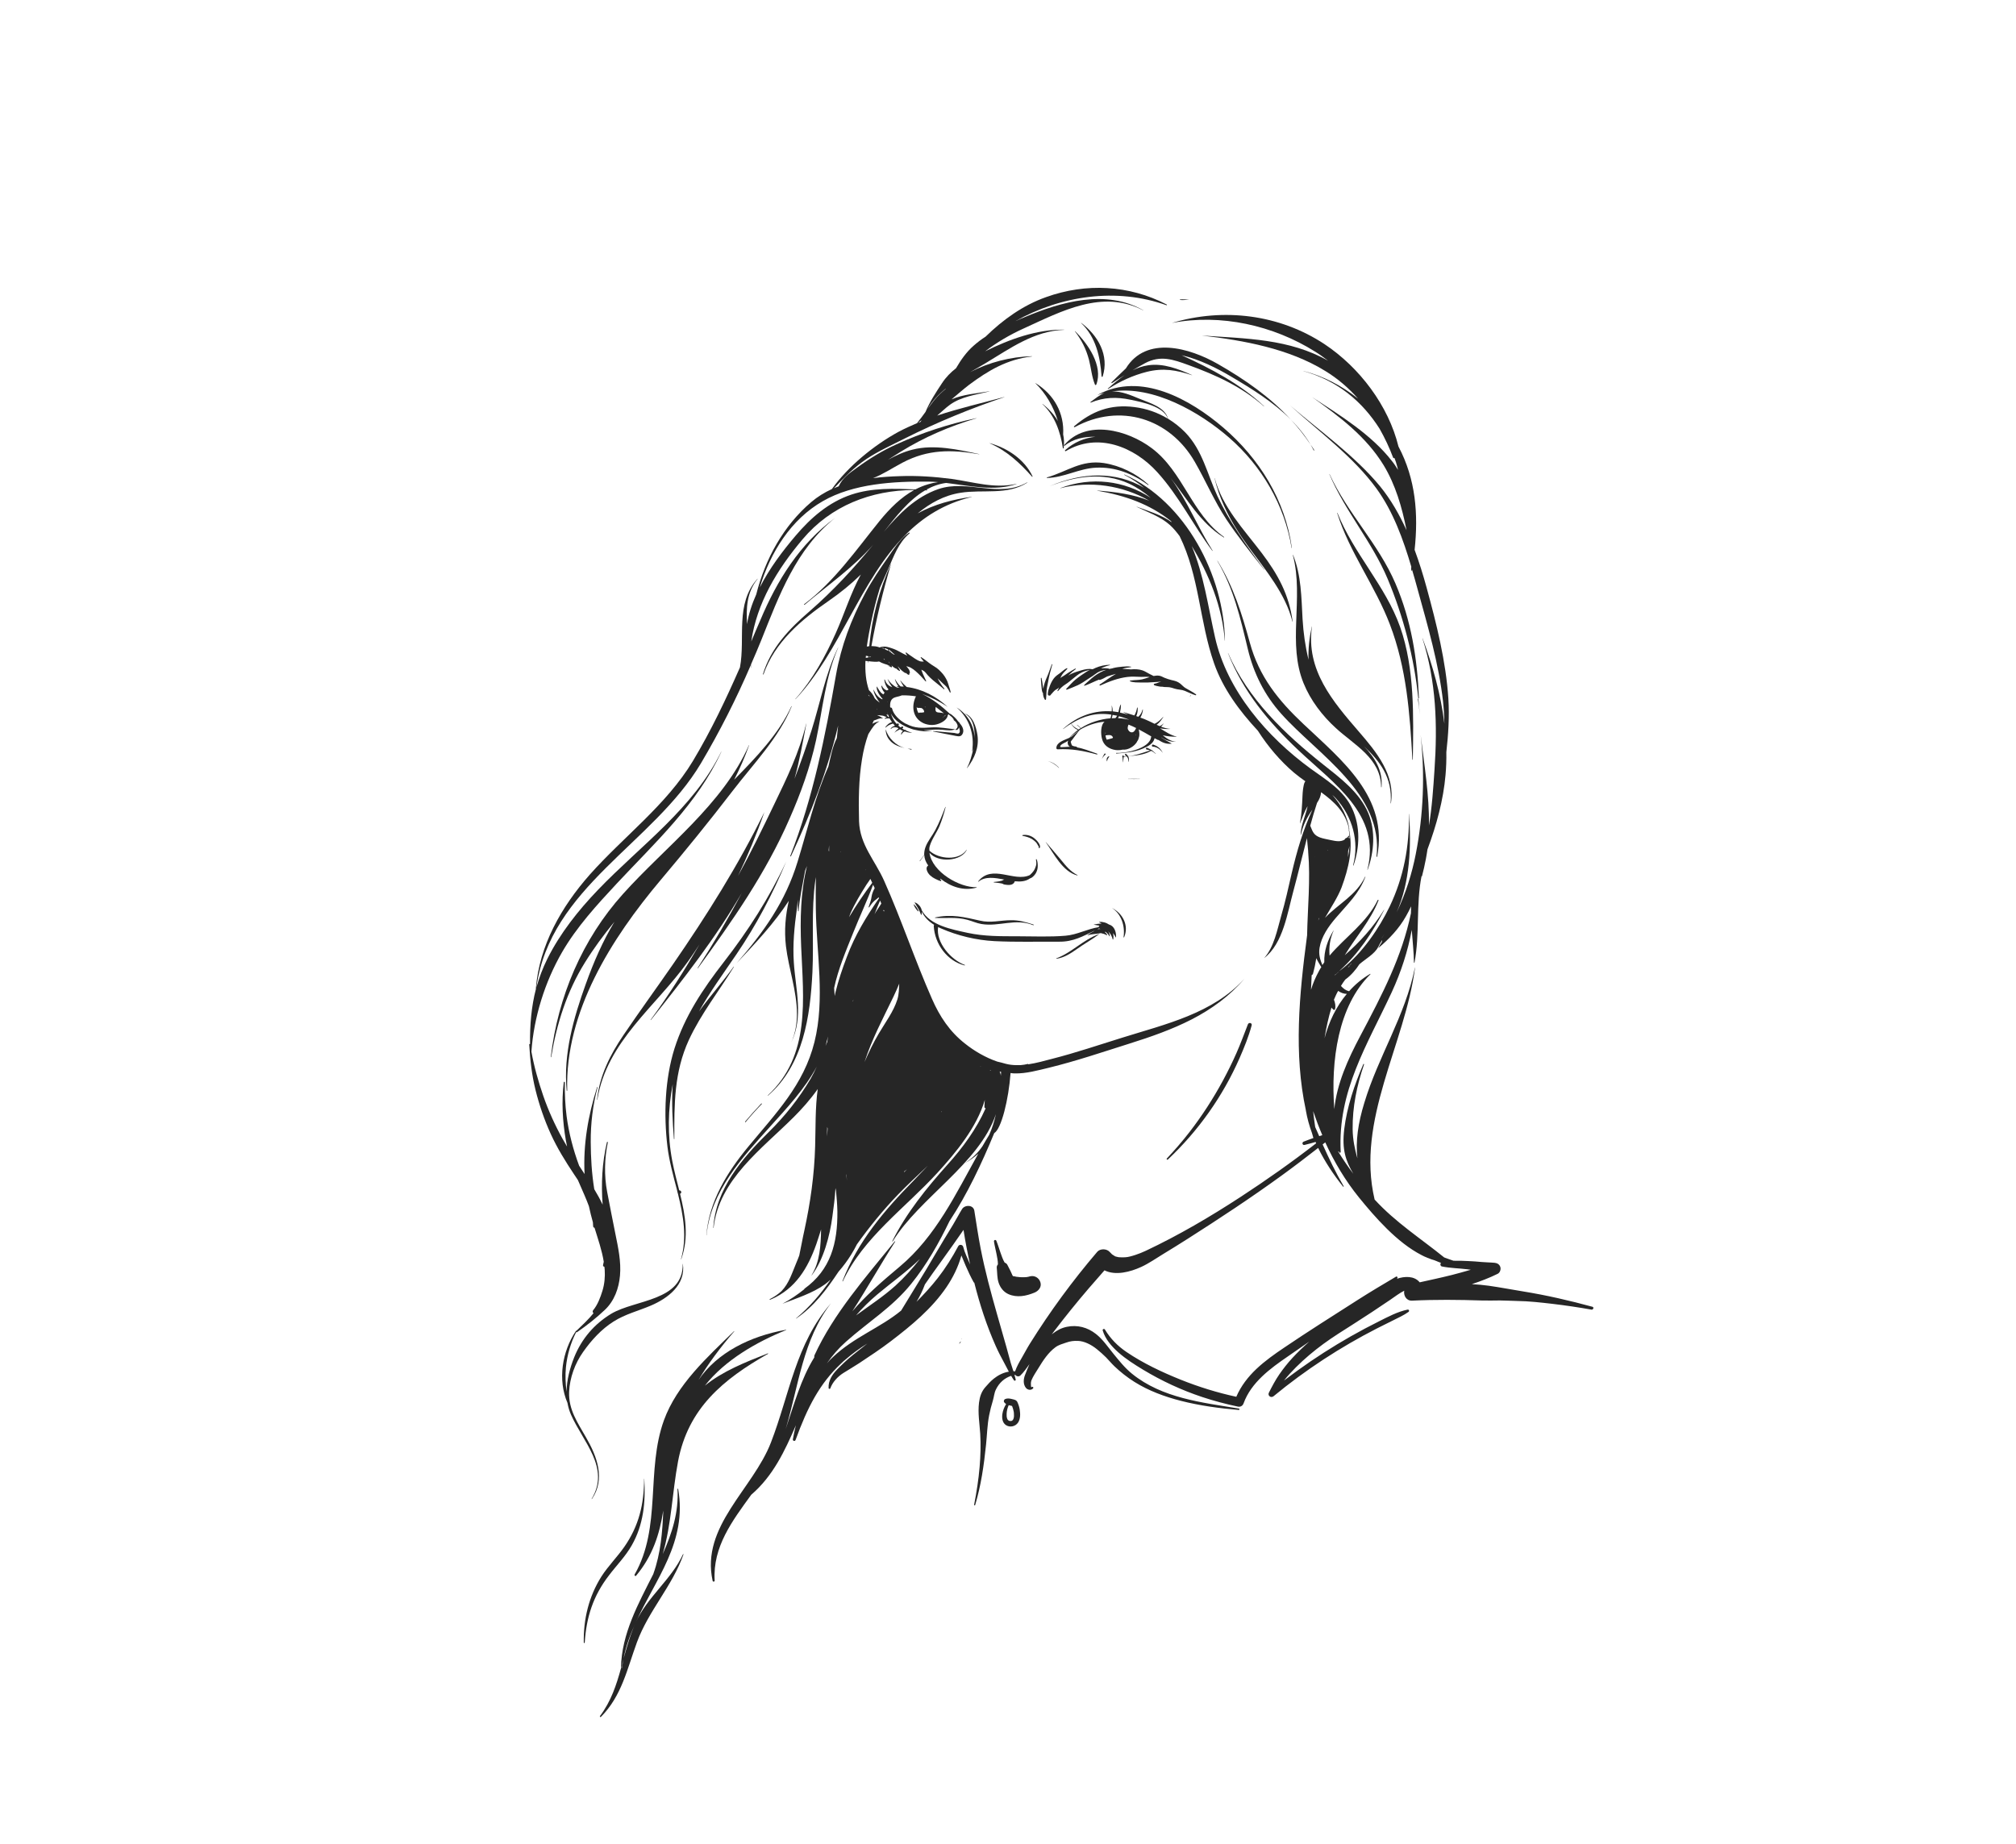 <?xml version="1.0" encoding="utf-8"?>
<!-- Generator: Adobe Illustrator 25.2.1, SVG Export Plug-In . SVG Version: 6.00 Build 0)  -->
<svg version="1.1" xmlns="http://www.w3.org/2000/svg" xmlns:xlink="http://www.w3.org/1999/xlink" x="0px" y="0px"
	 viewBox="0 0 841.89 770.16" style="enable-background: new 0 0 841.89 770.16;" xml:space="preserve">
<style type="text/css">
  .st0 { fill: #262626; }
</style>
<g id="_x34_">
</g>
<g id="_x33_">
	<g>
		<path class="st0" d="M259.36,696.63c0.11,0.11,0.34,0.06,0.4-0.11c0.17-1.19,0.34-2.38,0.57-3.57
			C260.04,694.2,259.7,695.39,259.36,696.63z"/>
	</g>
	<g>
		<path class="st0" d="M305.97,330.3c8.5-11.1,19.31-22.15,24.64-35.29c0-0.06-0.06-0.11-0.11-0.06
			c-5.27,11.61-14.73,21.35-23.9,30.7c2.38-4.7,4.47-9.46,6.23-14.39c0-0.06-0.06-0.06-0.06-0.06
			c-10.87,24.75-34.95,42.48-52.62,62.19c-16.93,18.8-27.19,42.93-30.13,68.08c0,0.11,0.17,0.11,0.17,0
			c2.27-13.88,6.57-27.41,14.05-39.42c3.68-5.95,7.87-11.61,12.35-17.05c-4.87,8.1-8.61,16.65-11.95,25.94
			c-5.1,14.16-9.46,29.34-7.99,44.52c0,0.17,0.23,0.17,0.23,0c-1.02-32.85,18.52-63.55,38.91-87.79
			C286.09,355.45,296.23,342.99,305.97,330.3z"/>
		<path class="st0" d="M247.07,626.01c0,0.06,0.06,0.11,0.11,0.06c5.72-8.33,2.15-17.78-2.44-25.71
			c-3.51-6.17-7.36-11.61-7.08-19.03c0.28-5.95,2.44-11.84,5.83-16.65c3.46-4.93,7.65-9.52,12.74-12.74
			c4.81-3.06,10.31-4.42,15.52-6.63c7.19-3.06,14.67-8.72,13.42-17.44h-0.06c0.28,15.52-19.82,14.9-29.79,20.79
			c-7.14,4.3-12.4,10.48-15.52,18.18c-1.8,4.52-3.14,9.5-3.2,14.43c-0.45-3.41-0.6-6.86-0.26-10.28c0.51-5.09,1.97-10.09,4.28-14.65
			c0.08,0.1,0.21,0.15,0.34,0.06c4.12-2.83,8.04-5.91,11.66-9.35c3.93-3.73,5.82-8.97,6.29-14.3c0.52-5.84-0.77-11.72-1.92-17.41
			c-1.19-5.87-2.33-11.73-3.45-17.61c-1.27-6.63-1.11-13.99,0.29-20.58c0.05-0.24-0.31-0.34-0.37-0.1
			c-2.01,8.52-2.46,17.35-1.8,26.08c-1.04-2.21-2.23-4.35-3.49-6.44c-0.01-0.04-0.01-0.08-0.02-0.12
			c-1.04-6.51-1.43-13.04-1.46-19.63c-0.04-7.68,0.86-15.38,2.85-22.8c0.03-0.12-0.15-0.17-0.19-0.05
			c-3.74,11.76-5.87,23.93-5.23,36.26c-0.76-1.16-1.51-2.32-2.27-3.47c-2.48-6.7-4.31-13.67-5.24-20.74
			c-0.61-4.67-0.79-9.4-0.74-14.11c0-0.29-0.41-0.28-0.44,0c-0.96,8.08-0.52,16.27,0.88,24.27c0.15,0.86,0.32,1.72,0.5,2.57
			c-0.65-1.09-1.3-2.17-1.91-3.28c-3.17-5.73-5.9-11.74-8.04-17.94c-2.06-5.98-3.82-12.17-4.94-18.43
			c0.99-14.31,5.64-29.13,12.79-41.51c6.17-10.65,14.5-19.71,22.88-28.72c16.03-17.16,33.7-33.3,43.67-55.05c0,0,0,0-0.06,0
			c-11.67,23.73-33.53,39.02-51.43,57.66c-8.27,8.61-15.86,18.18-21.18,28.83c-1.98,3.96-3.45,7.98-4.58,11.99
			c5.68-41.88,48.76-60.01,68.75-93.7c7.87-13.3,14.73-26.88,20.79-40.96c0.06,0.39,0.06,0.78,0.11,1.16c0,0.06,0.06,0.06,0.06,0
			c-0.06-0.44-0.06-0.94-0.11-1.39c1.53-3.44,2.95-6.87,4.36-10.31c3.68-9.2,7.31-18.73,12.06-27.55s10.65-16.96,18.75-23.39
			c-14.78,10.75-24.35,26.27-31.26,42.73c-1.3,2.94-2.55,5.93-3.79,8.92c2.32-16.07,10.76-30.04,21.47-42.73
			c11.77-13.95,28.54-20.5,46.6-20.55c-5.53,3.01-10.24,7.72-14.48,12.93c-9.8,12.12-18.92,25.32-31.49,34.78
			c-0.17,0.11,0,0.34,0.17,0.23c9.68-8.16,20.28-15.52,28.66-25.09c-8.21,9.97-16.65,19.14-26.45,27.7
			c-8.5,7.31-16.31,15.41-19.6,26.39c0,0.11,0.17,0.17,0.23,0.06c4.7-13.48,15.8-22.82,27.24-30.7c4.93-3.4,9.35-7.02,13.42-10.99
			c-4.3,7.93-6.85,16.37-10.53,24.58c-4.42,9.85-9.63,19.31-16.82,27.41c-0.06,0.06,0,0.11,0.06,0.06
			c18.63-19.77,27.02-49.84,45.99-68.7c7.25-7.31,16.08-12.97,27.58-15.75c0-0.06,0-0.06,0-0.06c-7.82,1.08-15.63,3.12-22.54,6.91
			c5.15-4.25,10.99-7.53,17.95-8.61c9.29-1.47,19.43,1.13,27.75-4.19c0.11-0.06,0.06-0.17-0.06-0.11
			c-11.67,6.68-24.81-1.42-37.04,2.78c-9.46,3.28-16.48,10.36-22.77,17.9c5.03-6.39,10.47-13.41,17.31-17.4
			c0.23,0.01,0.46,0.01,0.7,0.03c0.17,0,0.17-0.22,0-0.28c-0.08,0-0.17,0-0.25-0.01c2.55-1.42,5.29-2.42,8.28-2.82
			c9.83,1.19,20.35,3.62,29.41,0.44c0,0,0-0.06-0.06-0.06c-9.23,2.11-17.9-0.78-27.02-2.05c-7.19-0.94-14.5-1.44-21.75-1.16
			c-3.62,0.11-7.36,0.33-11.1,0.83c4.19-1.61,7.93-4.16,12.35-6.49c10.65-5.6,20.39-5.49,32-3.49v-0.06
			c-8.84-1.88-18.86-4.16-27.81-1.88c-3.62,0.89-7.02,2.44-10.31,4.27c1.76-1.11,3.51-2.27,5.32-3.38
			c9.85-6.1,20.45-10.64,31.6-13.97v-0.06c-11.55,2.44-22.77,6.1-33.42,10.97c-5.83,2.61-11.21,5.93-16.31,9.64
			c-3.28,2.38-6.17,4.32-7.76,7.87c-0.68,0.28-1.36,0.5-1.98,0.83c4.25-4.49,8.38-8.76,13.65-12.3c5.04-3.33,10.59-5.82,15.97-8.54
			c13.48-6.76,27.24-12.42,41.52-17.24c0.06-0.06,0.06-0.11,0-0.06c-9.23,2.49-18.86,4.71-28.04,7.76c1.81-1.5,3.51-3.21,5.38-4.55
			c4.7-3.38,10.87-4.16,16.42-5.54c0-0.06,0-0.06,0-0.06c-5.21,0.89-10.93,1.27-15.8,3.38c2.49-2.05,4.81-4.16,7.36-6.1
			c8.04-5.99,15.92-10.64,26.17-11.81c0.11,0,0.11-0.11,0-0.11c-8.84,0.22-17.9,2.55-25.77,6.65c2.15-1.22,4.3-2.44,6.4-3.71
			c10.25-6.15,20.28-13.52,32.85-13.97v-0.06c-11.33-0.17-22.77,3.99-32.96,9.03c4.81-3.66,10.19-6.87,16.2-9.59
			c15.75-7.15,32.74-16.41,49.84-7.48c0,0,0,0,0-0.06c-15.52-8.87-34.21-3.6-49.56,2.88c-1.25,0.5-2.55,1.05-3.85,1.66
			c18.97-10.64,42.08-14.13,63.09-6.65c0.17,0.06,0.28-0.22,0.11-0.28c-15.69-8.2-33.76-9.09-50.41-3.1
			c-9.57,3.38-17.95,9.37-25.26,16.52c-1.76,1.11-3.4,2.38-4.98,3.77c-3,2.61-5.32,5.93-7.36,9.42c-2.21,1.72-4.19,3.71-5.83,6.21
			c-2.61,3.94-5.1,7.76-6.91,12.03c-1.08,1.5-2.21,3.05-3.4,4.49c-0.06,0.06,0,0.11,0.06,0.11c-2.72,1.16-5.44,2.38-8.04,3.77
			c-10.14,5.54-20.96,14.36-27.7,23.83c-3.11,1.44-6,3.21-8.61,5.43c-11.61,9.87-19.26,23.78-22.99,38.58
			c-1.81,4.05-3.17,8.2-3.85,12.42c-0.34-6.65-0.23-13.14,4.42-18.9c0,0,0-0.06-0.06-0.06c-9.46,10.59-4.98,24.61-7.31,37.03
			c-5.89,13.41-12.12,26.55-19.71,39.19c-11.1,18.35-28.83,31.43-42.99,47.34c-11.89,13.47-21.07,29.54-22.54,47.61
			c0,0.06,0,0.06,0.06,0.06c-1.95,7.52-2.57,15.18-2.48,23.11c-0.13-0.07-0.35,0-0.34,0.18c0.36,6.41,1.07,12.74,2.62,18.99
			c1.56,6.29,3.67,12.44,6.35,18.34c2.7,5.95,6.12,11.45,9.73,16.87c0.54,0.81,1.08,1.62,1.62,2.43c0.91,2.11,1.86,4.2,2.75,6.32
			c0.64,1.52,1.28,3.04,1.84,4.57c0.48,2.26,1.04,4.51,1.67,6.73c0.06,0.56,0.1,1.12,0.11,1.69c0.01,0.34,0.28,0.56,0.57,0.61
			c1.43,4.67,3.09,9.37,3.86,14.2c-0.09,0.46-0.18,0.91-0.3,1.37c-0.1,0.39,0.24,0.7,0.57,0.72c0.04,0.44,0.1,0.87,0.13,1.31
			c0.18,2.94-0.08,5.89-0.95,8.71c-0.84,2.75-2.02,5.91-3.89,8.14c-0.34,0.4-0.19,0.98,0.16,1.24c-2.16,2.63-4.65,4.97-7.15,7.36
			c-0.06-0.04-0.14-0.04-0.2,0.04c-5.77,8.59-7.68,20.38-3.53,30.05c0.3,1.67,0.77,3.32,1.47,4.92
			C243.39,602.11,254.94,613.09,247.07,626.01z M394.95,162.29c-0.06,0.11-0.06,0.17-0.11,0.22c-0.79,0.67-1.59,1.33-2.32,2.05
			c-1.93,1.83-3.51,3.99-5.1,6.21C389.34,167.45,391.95,164.73,394.95,162.29z M384.87,175.49c-0.17,0.22-0.28,0.44-0.45,0.72
			c-0.4,0.11-0.74,0.28-1.08,0.44C383.85,176.21,384.36,175.87,384.87,175.49z M343.63,209.3c12.74-7.32,29.56-8.31,44.06-8.15
			c1.34,0.01,2.7,0.09,4.08,0.21c-1.43,0.18-2.8,0.47-4.14,0.89c-1.86,0.53-3.62,1.26-5.32,2.14c-9.04-0.32-18.02-0.73-26.8,2.19
			c-9.52,3.21-16.93,9.7-23.28,17.18c-5.32,6.26-10.93,13.64-14.95,21.62C321.77,230.53,330.38,216.89,343.63,209.3z"/>
		<path class="st0" d="M263.78,645.49c4.93-8.55,5.89-18.18,5.27-27.87c0-0.06,0-0.06-0.06,0c-0.06,10.7-2.15,19.6-8.27,28.43
			c-3,4.3-6.74,7.99-9.57,12.4c-5.27,8.38-7.53,17.78-7.36,27.58c0,0.28,0.34,0.28,0.4,0c0.68-10.7,3.57-19.6,10.14-28.09
			C257.49,653.76,261.17,650.08,263.78,645.49z"/>
		<path class="st0" d="M340.8,309.12c2.78-12.97,3.85-26.34,9.23-38.63h-0.06c-5.32,10.99-7.42,23.05-11.1,34.66
			c-2.15,6.74-4.53,13.48-7.08,20.11c2.1-7.59,3.51-15.41,4.93-22.99c-0.06-0.06-0.06-0.06-0.06,0
			c-2.89,12.12-8.04,22.65-13.42,33.81c-4.81,10.02-9.69,20.05-15.07,29.79c4.13-8.61,7.82-17.5,11.04-26.68
			c-10.93,22.26-24.13,43.21-38.17,63.55c-6.85,9.91-13.93,19.6-20.67,29.56c-5.55,8.16-10.02,17.05-11.04,26.96
			c-0.06,0.11,0.06,0.11,0.11,0.06c4.02-24.58,24.47-38.85,38-57.94c1.59-2.27,3.17-4.59,4.7-6.97
			c-6.29,10.82-12.97,21.41-20.45,31.55c-0.06,0.06,0.06,0.11,0.11,0.06c13.54-16.99,27.07-34.27,38-53.13
			c-5.72,10.76-11.89,21.24-18.46,31.38c-0.06,0.11,0.06,0.23,0.11,0.11c14.5-19.88,28.38-39.76,38.23-62.36
			C334.35,331.44,338.31,320.5,340.8,309.12z"/>
		<path class="st0" d="M285.24,649.11c-4.93,10.7-14.9,17.78-19.77,28.55c-2.21,4.87-3.62,9.91-5.04,14.95
			c1.02-5.27,2.83-10.19,5.04-14.95c8.21-18.12,21.64-33.64,17.73-55.79c-0.06-0.17-0.28-0.11-0.28,0.06
			c0.57,9.63-2.27,18.46-6.17,27.13c3.68-12.52,3.96-25.66,6.4-38.68c4.19-22.2,18.8-34.27,37.61-44.97c0.06-0.06,0-0.17-0.11-0.17
			c-9.52,3.74-18.8,7.42-26.28,13.48c8.38-10.7,21.64-18.24,33.93-23.22c0.06-0.06,0.06-0.17-0.06-0.11
			c-15.01,2.66-28.77,9.57-36.53,20.96c4.08-6.85,9.06-13.54,14.9-20.28c0.06-0.06,0-0.17-0.06-0.11
			c-11.1,10.82-23.84,22.26-29.28,37.21c-7.59,20.96-0.91,44.57-12.23,64.4c-0.28,0.4,0.34,0.91,0.62,0.51
			c6.91-8.27,9.8-17.39,11.33-27.19c-0.34,8.95-1.08,17.9-4.13,26.39v0.06c-6.34,12.52-13.25,24.98-13.54,39.19
			c0,0.06,0.06,0.11,0.06,0.11c0.34-1.25,0.68-2.44,0.96-3.68c-0.23,1.19-0.4,2.38-0.57,3.57c-0.06,0.17-0.28,0.23-0.4,0.11
			c-1.93,7.02-4.19,13.93-8.84,20.11c-0.17,0.23,0.23,0.51,0.4,0.34c8.72-8.78,10.93-19.94,15.07-31.21
			c4.87-13.25,14.78-23.45,19.43-36.7C285.47,649.11,285.3,649.06,285.24,649.11z"/>
		<path class="st0" d="M328.34,359.81c-7.08,15.18-15.97,29-26.22,42.19c-8.61,11.1-16.14,22.37-20.45,35.91
			c-4.02,12.8-4.53,27.7-2.95,40.95c0.74,6.06,2.44,12.18,4.02,18.24c0.11,0.51,0.23,1.08,0.4,1.59c2.21,9.01,3.85,18.07,1.25,27.19
			c-0.06,0.06,0.11,0.11,0.11,0c3.28-9.23,1.7-18.24-0.51-27.3c0.74-0.17,0.68-1.3-0.23-1.42c-0.06,0-0.06,0-0.11,0
			c-1.02-4.02-2.1-8.1-2.89-12.18c-2.1-10.99-1.81-21.64,0.17-32.17c-0.51,7.7-0.06,15.63,0.51,22.88c0,0.11,0.17,0.11,0.17,0
			c-0.06-14.56-0.11-27.87,6.06-41.35c5.1-10.99,12.52-20.28,18.8-30.53c0,0,0,0,0-0.06c0,0-0.06-0.06-0.11,0
			c-4.42,6.23-9.85,12.29-14.5,18.75c4.59-8.16,10.08-15.75,15.58-23.79C315.77,386.49,322.68,373.4,328.34,359.81z"/>
		<path class="st0" d="M311.35,468.67c2.15-2.61,4.42-5.15,6.8-7.59c0.11-0.11-0.11-0.28-0.23-0.17c-2.32,2.44-4.59,4.98-6.74,7.53
			C311.07,468.61,311.24,468.78,311.35,468.67z"/>
		<path class="st0" d="M369.91,304.76c0-0.06,0-0.06-0.06,0c0.11,2.27,0.96,3.91,2.66,5.38c1.64,1.3,3.4,1.81,5.27,2.27
			C374.16,311.39,370.99,308.33,369.91,304.76z"/>
		<path class="st0" d="M379.03,312.69c0.51,0.11,0.96,0.23,1.47,0.4c0.23,0.06,0.23-0.28,0.06-0.28
			C380.05,312.8,379.54,312.74,379.03,312.69z"/>
		<path class="st0" d="M381.64,377.71c-0.06-0.06-0.11,0-0.11,0.06c0.4,1.08,1.02,1.98,1.81,2.83c0.11,0.11,0.28-0.06,0.23-0.17
			C383.11,379.41,382.54,378.44,381.64,377.71z"/>
		<path class="st0" d="M466.03,391.41c0.17-1.64-0.4-3.79-1.81-4.76c-0.34-0.23-0.68-0.4-1.08-0.51c-1.13-0.79-2.66-1.19-4.02-1.13
			c-0.11,0-0.11,0.11-0.06,0.17c0.34,0.17,0.62,0.4,0.96,0.57c-1.08,0-2.21,0.17-3.23,0.4c-0.06,0-0.06,0.06,0,0.06
			c0.79,0.11,1.53,0.23,2.32,0.4c-0.06,0.06-0.11,0.06-0.17,0.06v0.06c0.06,0,0.11,0.06,0.17,0.06c-0.11,0.06-0.17,0.11-0.23,0.17
			c-0.06,0.11-0.11,0.23-0.11,0.28c-4.76,0.74-8.95,3.17-13.82,3.57c-6.63,0.57-13.48,0.23-20.11,0.23
			c-6.97,0-13.82,0.06-20.73-1.42c-6.63-1.47-15.69-3.06-19.2-9.46c-0.06-0.45-0.23-0.85-0.51-1.3c-0.06-0.11-0.11-0.17-0.17-0.28
			c-0.06-0.06-0.11-0.11-0.11-0.23h-0.06c0,0.06,0.06,0.11,0.06,0.11c-0.57-0.74-1.25-1.3-2.1-1.59c0,0-0.06,0-0.06,0.06
			c0.96,1.59,2.04,3.34,2.66,5.1c0.06,0.06,0.23,0.11,0.23,0c0.11-0.45,0.11-0.85,0.11-1.25c1.13,2.38,2.95,4.13,5.15,5.49
			c-0.11,0.11-0.17,0.28-0.17,0.57c0.45,7.42,5.55,14.5,12.86,16.37c0.17,0.06,0.23-0.17,0.06-0.23c-5.66-2.04-12.12-9.35-11.1-15.8
			c0.34,0.17,0.74,0.4,1.19,0.57c6.97,3.06,14.78,4.93,22.37,5.32c9.01,0.45,18.07,0.17,27.07,0.23c5.78,0.06,9.85-2.27,14.67-4.59
			c-0.06,0.06-0.11,0.11-0.17,0.17c-0.96,0.45-1.93,1.08-2.72,1.64c0,0.06,0,0.11,0.06,0.11c1.7-0.57,3.68-0.51,5.49-0.91
			c0.85,0.17,1.64,0.4,2.38,0.85c0.17,0.06,0.28-0.06,0.23-0.23c-0.28-0.4-0.62-0.79-0.96-1.08c0.06-0.06,0.17-0.11,0.23-0.11
			c0.68,0.45,1.25,1.08,1.7,1.87c0.06,0.11,0.17,0.06,0.17,0c-0.06-0.74-0.28-1.47-0.68-2.1c0.11,0.11,0.17,0.23,0.28,0.34
			c0.79,0.91,1.3,1.87,1.59,3.06c0.06,0.11,0.23,0.11,0.23,0c0.17-0.85,0.11-1.76-0.11-2.61c0.45,0.51,0.85,1.13,1.08,1.76
			C465.86,391.53,465.97,391.53,466.03,391.41z M458.27,388.13c0.28-0.17,0.51-0.28,0.74-0.4c0.17,0.17,0.34,0.23,0.57,0.34
			C459.17,387.96,458.72,388.02,458.27,388.13z"/>
		<path class="st0" d="M394.89,337.1c0-0.06-0.06-0.11-0.11-0.06c-1.25,3.28-2.55,6.57-4.19,9.63c-1.25,2.38-3.17,4.59-4.08,7.08
			c-0.45,1.19-0.57,2.27-0.57,3.28c-0.62,0.85-1.25,1.7-1.87,2.55c0,0.06,0.06,0.11,0.11,0.11c0.62-0.85,1.19-1.76,1.81-2.61
			c0.06,1.53,0.57,2.89,1.64,4.41c-0.17,0.16-0.36,0.26-0.48,0.47c-0.28,0.47-0.24,1.04-0.08,1.55c0.27,0.85,0.76,1.55,1.41,2.15
			c0.6,0.55,1.28,1,2,1.35c0.76,0.37,1.48,0.74,2.3,0.97c0.22,0.06,0.43-0.25,0.24-0.41c-0.17-0.14-0.32-0.31-0.48-0.46
			c0.09-0.01,0.17-0.05,0.25-0.09c4.27,3.37,9.64,5.21,15.01,3.7c0.11,0,0.06-0.17,0-0.17c-7.02,0.23-18.58-6.34-19.65-14.39
			c3.51,4.3,13.25,3.62,15.58-1.19c0.06-0.06-0.06-0.11-0.06-0.06c-3.11,4.7-11.61,4.02-15.52,0.4c-0.06-0.34-0.06-0.62-0.06-0.91
			c0.17-2.61,3.11-6.68,4.19-9.23C393.36,342.54,394.21,339.87,394.89,337.1z M390.48,364.96c0,0-0.01,0-0.01-0.01
			c-0.03-0.04-0.06-0.07-0.1-0.11C390.41,364.88,390.44,364.92,390.48,364.96z"/>
		<path class="st0" d="M390.47,383.2c-0.06,0.06-0.06,0.11,0.06,0.17c4.64,0.23,8.78-0.45,13.42,0.79c1.98,0.51,3.85,1.42,5.89,1.76
			c7.42,1.25,14.27-2.55,21.69,0.51c0.11,0.06,0.23-0.23,0.06-0.28c-3.17-1.02-6.06-1.87-9.4-1.81c-4.47,0-8.5,1.25-12.97,0.17
			C402.65,383.03,397.33,381.67,390.47,383.2z"/>
		<path class="st0" d="M400.61,561.16c0.17-0.11,0.34-0.23,0.45-0.4c0.06,0.06,0.06,0,0.06,0c0-0.23,0.06-0.4,0.11-0.62
			c-0.17,0.28-0.4,0.62-0.68,0.96C400.55,561.16,400.55,561.21,400.61,561.16z"/>
		<path class="st0" d="M401.4,559c0.06,0.17,0.06,0.28,0,0.45c0.06-0.11,0.06-0.23,0.11-0.34C401.57,559.06,401.46,559,401.4,559z"
			/>
		<path class="st0" d="M399.48,295.47c5.32,4.47,7.53,11.33,6.51,18.12c-0.06,0.11,0.06,0.11,0.11,0.06
			c0.17-0.51,0.34-1.08,0.45-1.64c-0.57,3.51-1.7,6.8-2.72,8.72c-0.06,0.06,0.06,0.11,0.06,0.06c3.06-4.08,5.04-8.61,4.3-13.76
			c-0.51-3.28-1.87-8.1-5.44-9.06c3.4,1.64,4.42,5.83,4.25,10.36C406.9,303.17,404.07,298.3,399.48,295.47z"/>
		<path class="st0" d="M408.48,368.14c-0.06,0.11,0.06,0.17,0.11,0.11c2.85-2.34,6.84-1.65,10.82-0.9c-0.17,0.05-0.34,0.1-0.49,0.18
			c-0.14,0.08-0.24,0.19-0.38,0.25c-0.14,0.06-0.29,0.08-0.44,0.11c-0.33,0.07-0.65,0.15-0.97,0.22c-0.68,0.14-1.38,0.15-2.07,0.25
			c-0.1,0.01-0.1,0.18,0,0.2c0.52,0.08,1.05,0.12,1.57,0.17c0.56,0.05,1.12,0.16,1.68,0.26c0.12,0.02,0.23,0.04,0.34,0.09
			c0.03,0.01,0.04,0.02,0.05,0.02c0.08,0.08,0.17,0.14,0.28,0.18c0.25,0.12,0.53,0.16,0.8,0.2c0.6,0.09,1.18,0.16,1.78,0.12
			c0.65-0.05,1.27-0.22,1.74-0.7c0.2-0.21,0.39-0.49,0.46-0.77c0.01-0.02,0-0.04,0.01-0.06c2.36,0.24,4.56,0.08,6.33-1.18
			c0.36-0.12,0.71-0.28,1-0.52c0.66-0.53,1.28-1.24,1.64-2c0.4-0.85,0.62-1.71,0.62-2.65c0-0.94-0.08-1.91-0.43-2.78
			c-0.08-0.19-0.35-0.12-0.31,0.09c0.15,0.84,0.24,1.7,0.02,2.53c-0.21,0.78-0.56,1.56-1.02,2.22c-0.42,0.6-0.89,1.09-1.44,1.58
			c-0.05,0.05-0.1,0.1-0.16,0.14C423.46,368.58,414.29,360.73,408.48,368.14z"/>
		<path class="st0" d="M431.2,198.96c-3.34-7.08-10.48-11.84-17.9-13.88v0.06c7.19,3.17,12.52,8.16,17.73,13.99
			C431.08,199.19,431.25,199.07,431.2,198.96z"/>
		<path class="st0" d="M427.06,348.77c-0.17,0.06-0.17,0.34,0,0.34c1.36,0.23,2.66,0.62,3.85,1.3c0.68,0.45,1.3,0.91,1.81,1.47
			c0.06,0.11,0.91,1.36,1.13,1.87c-0.06,0-0.11,0-0.11,0.11c0,0.28,0.06,0.28,0.28,0.4c0.06,0,0.11,0,0.11-0.06
			c0.85-1.13-1.25-3.34-2.04-3.96C430.69,349.05,428.87,348.48,427.06,348.77z"/>
		<path class="st0" d="M432.38,159.99c-0.06,0-0.06,0-0.06,0c4.47,4.36,7.65,9.91,9.46,15.86c-1.59-2.72-3.79-5.1-6.4-7.14
			c-0.06,0-0.06,0.06-0.06,0.06c5.15,4.76,7.53,11.61,8.55,18.41c0,0.23,0.34,0.11,0.34-0.06c0.23-1.98,0.17-3.91-0.23-5.66
			C444.51,172.62,440.2,164.75,432.38,159.99z"/>
		<path class="st0" d="M436.69,351.71c3.4,4.76,7.02,12.35,13.2,13.93c0.06,0,0.17-0.11,0.06-0.17c-2.89-1.42-4.76-3.74-6.74-6.17
			c-2.1-2.55-4.3-5.04-6.46-7.59C436.69,351.71,436.69,351.71,436.69,351.71z"/>
		<path class="st0" d="M479.51,202.58c0.06,0.06,0.17-0.11,0.11-0.17c-5.15-4.64-11.72-7.93-18.63-9.01
			c-9.52-1.42-15.18,3.51-23.79,6c-0.11,0-0.11,0.23,0.06,0.23c7.14-0.17,13.31-3.96,20.39-4.3
			C465.74,194.94,473.05,197.83,479.51,202.58z"/>
		<path class="st0" d="M441.22,400.42c3.23-0.45,5.89-2.21,8.55-4.08c3-2.15,6.29-3.96,9.23-6.17v-0.06
			c-6.63,2.32-11.38,7.76-17.84,10.14C441.05,400.31,441.05,400.42,441.22,400.42z"/>
		<path class="st0" d="M442.24,320.67c-1.25-1.42-2.78-2.32-4.59-2.83c1.7,0.62,3.29,1.59,4.53,2.89
			C442.24,320.73,442.24,320.67,442.24,320.67z"/>
		<path class="st0" d="M491.34,307.65c-2.61-0.62-4.64-2.1-6.91-3.45c1.02,0.17,1.98,0.28,3,0.28c0.45,0,0.91,0,1.36-0.06
			c-1.36-0.06-2.66-0.45-3.91-0.91c0.4-0.4,0.74-0.85,1.08-1.36c0,0,0,0-0.06,0c-0.45,0.51-1.02,0.85-1.59,1.13
			c-0.45-0.17-0.85-0.34-1.3-0.57c1.13-0.79,2.1-2.15,2.78-3.23c0-0.06-0.06-0.06-0.06-0.06c-1.13,1.25-2.21,2.27-3.57,2.89
			c-1.42-0.68-2.83-1.42-4.25-1.98c-0.57-0.23-1.13-0.4-1.7-0.62c0.62-1.02,0.96-2.15,1.08-3.28c0.06-0.11-0.17-0.11-0.17-0.06
			c-0.28,1.25-0.91,2.21-1.76,3c-0.28-0.06-0.57-0.17-0.85-0.28c0.51-1.13,0.68-2.44,0.57-3.51c-0.06-0.11-0.23-0.11-0.23,0
			c-0.17,1.13-0.57,2.27-1.13,3.23c-1.47-0.45-2.95-0.91-4.42-1.36c-0.06-0.06-0.11,0.06-0.06,0.11c0.62,0.28,1.3,0.62,1.93,0.96
			c-1.13-0.34-2.27-0.68-3.45-0.91c0.28-1.3,0.4-2.55,0.4-3.28c0.06-0.11-0.06-0.11-0.11-0.06c-0.57,0.96-0.68,2.1-0.96,3.17
			c-0.79-0.11-1.59-0.23-2.38-0.34c0-0.79-0.11-1.64-0.34-2.38h-0.06c0.06,0.79,0.06,1.59,0,2.38c-6.97-0.51-14.05,1.7-20.33,7.31
			c0,0.06,0,0.06,0.06,0.06c1.08-0.79,2.15-1.59,3.28-2.21c5.21-3.28,10.59-4.76,16.82-3.79c-0.11,0.51-0.17,1.02-0.34,1.53
			c-4.36,0.34-8.72,1.76-12.35,4.08c-0.51-0.51-1.02-0.91-1.59-1.36c0,0-0.06,0.06-0.06,0.11c0.51,0.45,1.02,0.85,1.53,1.3
			c-0.28,0.17-0.57,0.34-0.85,0.57c-1.19-0.62-2.27-1.25-3.06-2.44c0,0-0.06,0-0.06,0.06c0.68,1.13,1.64,2.1,2.83,2.55
			c-1.3,0.96-2.49,2.04-3.57,3.28c-2.21,1.02-5.38,1.81-5.44,4.3c0,0.23,0.23,0.51,0.51,0.51c5.78-0.34,10.87,0.62,16.42,2.15
			c0.23,0.06,0.28-0.23,0.06-0.34c-3.17-1.08-5.66-2.21-8.67-2.66c0.11-0.06,0.23-0.06,0.34-0.11c0.06,0,0.06-0.11,0-0.11
			c-0.62-0.11-1.81-0.17-2.21-0.68c-0.17-0.45-0.34-0.91-0.45-1.42c0.11-0.17,0.23-0.34,0.34-0.51c0.11-0.11,0.23-0.28,0.34-0.4
			c0.85-1.25,1.87-2.44,2.78-3.68c0.06-0.06-0.06-0.11-0.06-0.06c-1.02,0.79-1.98,1.64-2.95,2.44c-0.23,0.17-0.51,0.34-0.85,0.51
			c1.19-1.13,2.49-2.15,3.79-2.95c0.06-0.06,0.06-0.11,0.11-0.11s0.11,0,0.17,0.06c0.06,0,0.11-0.06,0.11-0.11s0-0.11-0.06-0.11
			c3.17-1.93,6.74-3.12,10.42-3.45c-1.76,1.47-1.59,5.21-1.08,7.14c0.68,2.78,2.95,4.3,5.72,4.7c1.02,0.11,1.98,0.06,2.89-0.17
			c1.25,0.11,2.49-0.23,3.57-0.91c0.91-0.51,2.1-1.53,2.55-2.61c0.34-0.45,0.57-0.91,0.62-1.47c0,0,0.06,0,0.06-0.06
			c0.34-0.91,0.23-2.21-0.06-3.4c1.76,0.91,3.51,1.93,5.27,2.95c-0.06,0.06-0.11,0.11-0.11,0.23c-0.51,4.81-10.7,6.91-14.5,6.63
			c-0.17,0-0.17,0.28,0,0.28c3.96-0.34,7.42-0.51,11.1-2.1c2.21-0.96,4.3-1.98,4.87-4.3c0.51,0.28,0.96,0.51,1.42,0.74
			c0.06,0.06,0.11,0,0.17-0.06c1.59,1.13,3.4,1.87,5.49,1.59v-0.06c-1.53-0.91-2.95-1.59-4.36-2.49c0.06-0.06,0.06,0,0.11,0
			c1.7,1.08,3.62,1.76,5.83,1.76c0.11,0,0.17,0,0.28,0c-2.21-0.23-3.91-1.36-5.55-2.72c1.87,0.45,3.91,0.62,5.78,0.62
			C491.4,307.7,491.4,307.65,491.34,307.65z M446.83,311.9c-0.17,0-0.34,0-0.57,0c-0.17,0-3.34,0.23-3.45,0.11
			c-0.45-0.91,1.87-1.81,2.27-2.04c0.34-0.17,0.68-0.4,1.02-0.62c-0.17,0.28-0.28,0.62-0.23,0.96
			C445.92,311.1,446.26,311.61,446.83,311.9z M461.55,306.29c0-0.11,0-0.17,0-0.28c0.11,0.06,0.17,0.11,0.23,0.11
			C461.72,306.17,461.61,306.23,461.55,306.29z M463.88,308.5c-0.57,0.17-1.13,0.28-1.7,0.45c-0.28-0.57-0.45-1.13-0.51-1.81
			c0.96-0.11,2.21-0.4,2.83,0.4C465.12,308.27,464.55,308.33,463.88,308.5z M465.74,306.4c-0.06,0-0.06,0-0.11-0.06
			c0.06-0.06,0.06-0.06,0.11,0V306.4z M465.8,299.94c-0.51,0-1.02,0-1.53,0.06c0.17-0.45,0.28-0.96,0.34-1.42
			c0.62,0.11,1.25,0.23,1.93,0.34C466.31,299.32,466.08,299.61,465.8,299.94z M466.88,299.94c0.17-0.23,0.28-0.51,0.4-0.79
			c1.47,0.4,2.89,0.85,4.3,1.47C470.05,300.23,468.46,300,466.88,299.94z M474.3,307.14c-0.06-0.06-0.06-0.11-0.11-0.17
			c0.06-0.06,0.11-0.11,0.17-0.11C474.35,306.97,474.3,307.02,474.3,307.14z M473.5,305.55c-0.68,0.57-1.64,0.34-2.15-0.4
			c-0.62-0.74-0.45-1.47-0.17-2.27c0.06-0.11,0.06-0.17,0.11-0.23c1.08,0.4,2.15,0.91,3.17,1.42
			C474.24,304.53,473.9,305.21,473.5,305.55z"/>
		<path class="st0" d="M511.05,224.45c0.11,0.11,0.23-0.06,0.11-0.17c-13.48-9.57-17.1-27.3-30.19-37.1
			c-10.08-7.59-27.24-12.23-36.59-1.25c-0.11,0.17,0.11,0.34,0.23,0.23c3.51-2.89,8.16-3.85,12.91-3.74
			c-4.53,0.45-8.95,2.21-12.74,5.61c-0.17,0.17,0.06,0.51,0.28,0.4c13.31-7.99,28.6-1.87,38.23,8.78
			c9.06,9.97,15.01,22.15,22.99,32.85c0.06,0.06,0.17,0,0.11-0.06c-6.23-9.85-10.7-21.07-17.56-30.41
			C495.76,208.36,501.26,218.44,511.05,224.45z"/>
		<path class="st0" d="M448.81,178.4c18.92-10.31,39.7-3.68,50.18,14.56c4.53,7.87,8.1,16.31,13.14,23.96
			c4.87,7.31,10.36,14.16,15.8,21.01c0,0.06,0.11,0,0.06-0.06c-3.79-5.1-7.65-10.31-11.1-15.69c-3.17-4.81-6.06-9.8-8.5-15.01
			c-4.19-9.06-6.23-19.14-13.42-26.56c-2.15-2.21-4.59-4.13-7.19-5.72c-1.25-4.87-7.82-6.63-11.89-8.33
			c-3.57-1.47-7.53-3.23-11.5-3.06c17.22-2.61,36.64,8.61,48.93,19.31c13.59,11.84,23.16,28.15,26.05,46.05c0.06,0,0.11,0,0.11-0.06
			c-2.78-19.88-13.48-37.21-28.6-50.18c-13.88-11.89-34.49-23.45-52.39-13.76v0.06c0.91-0.34,1.87-0.57,2.78-0.79
			c-2.15,0.85-3.91,2.38-5.83,3.74c-0.11,0.11-0.06,0.34,0.06,0.28c5.55-2.27,10.82-2.44,16.65-1.19
			c4.59,0.96,13.82,2.72,15.58,7.93c-4.25-2.61-9.06-4.25-13.99-4.87c-9.97-1.3-17.78,1.7-25.2,8.04
			C448.36,178.23,448.58,178.51,448.81,178.4z"/>
		<path class="st0" d="M448.87,138.36c2.83,3.68,4.7,7.42,5.89,11.89c0.91,3.51,1.13,7.02,2.49,10.36c0.11,0.28,0.45,0.28,0.57,0
			c2.95-7.82-3.51-17.05-8.89-22.32C448.87,138.3,448.87,138.3,448.87,138.36z"/>
		<path class="st0" d="M460.48,157.22c2.83-8.78-1.93-17.1-8.95-22.37c-0.06,0-0.06,0-0.06,0.06c6.17,5.83,7.99,14.1,8.55,22.26
			C460.02,157.44,460.42,157.5,460.48,157.22z"/>
		<path class="st0" d="M461.21,314.84c-0.45,0.74-0.79,1.42-1.08,2.21c0.4-0.74,0.85-1.36,1.47-1.87
			C461.95,314.9,461.44,314.5,461.21,314.84z"/>
		<path class="st0" d="M462.35,317.9c0.06-0.74,0.45-1.25,0.85-1.87c0.11-0.11-0.06-0.23-0.17-0.17c-0.85,0.4-1.02,1.25-0.79,2.1
			C462.29,317.96,462.35,317.96,462.35,317.9z"/>
		<path class="st0" d="M508.56,152.01c-11.78-6.74-29.9-11.95-38.4,1.87c-2.04,1.87-4.02,3.91-6,5.83c-0.11,0.17,0.06,0.4,0.23,0.28
			c1.76-1.13,3.51-2.27,5.32-3.34c-2.49,1.7-4.87,3.68-7.08,5.66c-0.06,0.11,0.06,0.23,0.11,0.17c5.04-3.28,10.42-5.72,16.2-7.19
			c6.85-1.7,12.29-0.74,18.86,1.42v-0.06c-5.66-2.55-12.01-5.04-18.35-4.08c-2.32,0.34-4.42,1.08-6.51,2.1
			c1.76-1.08,3.57-2.04,5.27-3c6.4-3.4,11.72-1.53,18.07,0.79c11.44,4.13,22.37,9.12,31.55,17.27c0.06,0,0.06,0,0.06-0.06
			c-9.8-9.23-22.2-15.75-34.44-21.3c7.42,1.7,14.84,5.44,20.84,9.01c8.55,5.04,17.56,10.65,24.75,17.84
			C530.42,165.88,519.95,158.52,508.56,152.01z"/>
		<path class="st0" d="M482.62,314.84c0.06,0,0.06-0.06,0.06-0.06c-0.51-0.51-1.02-0.96-1.59-1.36c0.11-0.06,0.06-0.23-0.06-0.17
			c-0.06,0-0.11,0-0.17,0c-0.57-0.34-1.19-0.68-1.87-0.96c-0.45-0.11-0.62,0.62-0.17,0.74c0.51,0.06,1.02,0.23,1.47,0.4
			c-2.95,0.91-6.06,2.15-9.23,2.38c-0.17-0.34-0.45-0.68-0.85-0.91c-0.34-0.23-0.62,0.28-0.28,0.51c0.17,0.17,0.34,0.28,0.45,0.45
			c-0.34,0-0.74,0-1.08,0v-0.06c0-0.45-0.74-0.34-0.62,0.11c0.23,0.79,0.23,1.59,0.11,2.44c0,0.06,0.06,0.06,0.06,0
			c0.28-0.79,0.34-1.47,0.4-2.27c0.45-0.06,0.85-0.11,1.25-0.17c0.57,0.62,0.79,1.3,0.74,2.21c-0.06,0.06,0.11,0.11,0.11,0
			c0.23-0.79,0.11-1.59-0.23-2.27c3.34-0.34,6.57-0.51,9.63-2.27C481.43,313.93,482.06,314.33,482.62,314.84z"/>
		<path class="st0" d="M469.43,391.47c2.1-4.93-0.51-9.97-5.15-12.29c4.02,2.49,5.61,7.65,4.93,12.18
			C469.14,391.47,469.37,391.58,469.43,391.47z"/>
		<path class="st0" d="M471.12,325.26v0.06c1.59,0,3.23,0.06,4.81,0c0.11,0,0.11-0.06,0-0.06
			C474.35,325.21,472.71,325.26,471.12,325.26z"/>
		<path class="st0" d="M485.57,314.5c-0.74-1.81-2.21-2.95-4.02-3.51c-0.57-0.17-0.74,0.85-0.11,0.85
			C483.19,311.95,484.66,313.03,485.57,314.5z"/>
		<path class="st0" d="M492.82,125.27c0.28,0,0.62,0.06,0.91,0.06c0.96,0,1.93-0.11,2.89-0.17c-1.25-0.06-2.55-0.23-3.79-0.11
			C492.7,125.05,492.7,125.27,492.82,125.27z"/>
		<path class="st0" d="M497.18,290.43c-0.06,0.11-0.11,0.17-0.23,0.28c-0.06,0.06,0.06,0.17,0.11,0.06
			c0.11-0.06,0.17-0.11,0.23-0.17C497.4,290.54,497.23,290.37,497.18,290.43z"/>
		<path class="st0" d="M507.26,199.7h-0.06c1.87,8.04,5.44,15.46,9.85,22.37c1.47,2.32,3.06,4.53,4.64,6.74
			c6.85,9.29,15.24,19.37,18.01,30.75c0,0.11,0.11,0.11,0.11,0c-1.47-11.16-6.17-19.71-12.91-28.6
			C519.44,221.11,510.54,211.93,507.26,199.7z"/>
		<path class="st0" d="M575.11,357.77c4.76-24.81-14.56-40.04-30.75-55.33c-10.53-9.91-18.58-19.88-22.43-34.04
			c-3.34-12.12-6.8-23.33-13.48-34.15c-0.06,0-0.11,0-0.06,0.06c6.85,11.67,9.57,23.73,12.69,36.7
			c2.44,10.19,6.97,19.31,13.99,27.13c15.18,16.99,42.76,33.3,39.76,59.64C574.83,357.88,575.05,357.94,575.11,357.77z"/>
		<path class="st0" d="M571.15,363.21c2.72-7.48,3.34-16.2,0.23-23.67c-3.74-8.72-11.67-14.56-18.86-20.28
			c-16.03-12.74-31.43-27.36-39.65-46.5c0,0-0.06-0.06-0.06,0c6.23,15.97,17.05,28.94,29.45,40.61
			c14.44,13.71,34.66,26.85,28.77,49.84C571.03,363.27,571.15,363.32,571.15,363.21z"/>
		<path class="st0" d="M547.87,261.77c0-0.06-0.06-0.06-0.06-0.06c-1.02,4.64-1.53,9.29-1.36,13.82
			c-1.36-5.55-2.15-11.21-2.49-16.93c-0.51-9.01-0.51-18.29-3.96-26.79c0-0.06-0.06-0.06-0.11-0.06c0,0.06,0,0.06,0,0.06
			c2.44,9.06,1.7,18.52,1.42,27.81c-0.34,8.78-0.28,17.5,3.06,25.71c2.89,7.14,7.82,13.59,13.48,18.75
			c7.76,7.14,18.8,12.63,18.92,24.64c0,0.11,0.17,0.11,0.17,0c0.57-6.91-2.78-12.29-7.36-17.05c6.63,6.23,12.01,13.08,11.16,23.84
			c0,0.06,0.11,0.06,0.11,0c1.93-11.78-6.06-21.47-13.31-29.85C556.53,292.92,545.32,279.84,547.87,261.77z"/>
		<path class="st0" d="M547.3,185.71c-2.27-3.85-5.1-7.31-8.27-10.48C542.04,178.46,544.81,181.97,547.3,185.71z"/>
		<path class="st0" d="M548.6,188.09c0.06,0.17,0.28,0,0.23-0.11c-0.45-0.79-1.02-1.53-1.53-2.27
			C547.76,186.5,548.21,187.29,548.6,188.09z"/>
		<path class="st0" d="M555.23,198c-0.06,0-0.06,0-0.06,0.06c6.51,15.41,17.78,28.15,24.3,43.67c6.57,15.69,11.1,32.91,12.8,49.84
			c0,0.17,0.28,0.17,0.28,0c-0.68-16.65-3.23-32.51-9.8-47.86C575.62,227.05,562.65,214.31,555.23,198z"/>
		<path class="st0" d="M558.4,214.25c5.15,16.48,15.92,30.47,22.03,46.56c6.97,18.29,8.33,37.1,9.4,56.47c0,0.06,0.17,0.06,0.17,0
			c0.28-18.12,0.79-38.06-5.27-55.33c-6.12-17.33-19.43-30.7-26.22-47.75C558.46,214.14,558.35,214.2,558.4,214.25z"/>
		<path class="st0" d="M592.1,291.9c0.34,2.21,0.62,4.42,0.85,6.57c-0.23-2.21-0.45-4.36-0.62-6.57
			C592.33,291.73,592.1,291.73,592.1,291.9z"/>
		<path class="st0" d="M445.69,279.36c0.13-0.16-0.03-0.37-0.22-0.28c-1.02,0.47-1.8,1.33-2.71,1.97c-0.95,0.67-2.03,1.39-2.72,2.34
			c-0.69,0.95-1.24,2.01-1.64,3.12c-0.39,1.06-0.82,2.25-0.83,3.39c-0.01,0.68,0.88,0.86,1.23,0.33c0.08-0.12,0.15-0.25,0.22-0.38
			c0.05,0,0.09-0.01,0.13-0.05c0.38-0.44,0.75-0.9,1.18-1.3c0.4-0.38,0.95-0.62,1.4-0.93c0.2-0.14,0.37-0.3,0.55-0.47
			c-0.24,0.44-0.47,0.88-0.67,1.35c-0.06,0.13,0.1,0.3,0.22,0.17c0.94-1.05,1.88-2.04,3.09-2.77c1.17-0.71,2.25-1.69,3.33-2.55
			c1.06-0.85,2.06-1.72,3.28-2.34c1.12-0.57,2.38-0.98,3.65-1.13c-0.5,0.2-1,0.43-1.49,0.76c-1.5,0.98-3.03,2-4.43,3.13
			c-1.43,1.16-2.66,2.61-3.95,3.93c-0.15,0.16,0,0.49,0.23,0.4c1.52-0.62,3.07-1.17,4.55-1.87c1.54-0.72,2.98-1.74,4.4-2.68
			c0.6-0.4,1.22-0.77,1.82-1.17c0.68-0.45,1.28-0.99,1.99-1.42c1.19-0.72,2.41-0.98,3.73-1.17c-0.03,0.01-0.06,0.01-0.09,0.02
			c-1.85,0.63-3.5,1.56-5.05,2.73c-0.73,0.55-1.42,1.14-2.09,1.77c-0.67,0.63-1.44,1.2-2.05,1.89c-0.09,0.1-0.01,0.3,0.14,0.25
			c1.59-0.52,3.15-1.33,4.7-1.99c0.45-0.19,0.9-0.38,1.36-0.56c0.09,0.11,0.22,0.17,0.39,0.12c0.98-0.32,2-0.86,2.91-1.39
			c0.09-0.03,0.17-0.07,0.26-0.1c1.17-0.4,2.36-0.69,3.54-1.04c-2.37,1.28-4.54,3.03-6.78,4.44c-0.26,0.17-0.03,0.53,0.24,0.41
			c3.7-1.68,7.33-3.07,11.38-3.57c1.97-0.24,3.87-0.04,5.84-0.01c1.06,0.01,2.09-0.13,3.15,0.04c0.07,0.01,0.13,0.03,0.2,0.04
			c-1.06,0.33-2.1,0.72-3.18,0.96c-1.43,0.32-2.91,0.23-4.34,0.43c-0.01-0.01-0.03-0.02-0.05,0c-0.05,0.01-0.1,0.02-0.14,0.03
			c-0.16,0.03-0.33,0.04-0.49,0.08c-0.13,0.03-0.1,0.19,0,0.23c0,0,0,0.01,0,0.01c1.44,0.6,3.3,0.48,4.84,0.53
			c1.63,0.05,3.17,0,4.79-0.14c0.75-0.07,1.49-0.09,2.24-0.14c0.39-0.02,0.78-0.09,1.17-0.15c-0.29,0.1-0.6,0.18-0.87,0.31
			c-0.68,0.33-1.25,0.5-2.01,0.64c-0.34,0.06-0.25,0.5,0,0.6c0.67,0.28,1.54,0.44,2.25,0.56c0.28,0.05,0.65,0.07,0.93,0.05
			c0.38-0.02,0.4,0.1,0.93,0.14c0.72,0.06,1.45-0.01,2.17,0.09c0.73,0.1,1.42,0.35,2.11,0.57c0.74,0.24,1.51,0.36,2.27,0.45
			c0.76,0.09,1.39,0.23,2.11,0.51c1.49,0.58,2.93,1.39,4.47,1.82c0.24,0.07,0.34-0.24,0.16-0.38c-1.37-1.04-3-1.77-4.46-2.68
			c-0.74-0.46-1.25-1.09-1.92-1.64c-0.66-0.54-1.29-0.92-2.11-1.19c-0.52-0.17-1.07-0.31-1.62-0.42c-1.04-0.28-2.08-0.56-3.06-0.99
			c-0.75-0.33-1.38-0.73-2.2-0.86c-0.76-0.12-1.56-0.02-2.32,0.12c-0.6-0.3-1.2-0.6-1.79-0.9c-0.96-0.49-1.84-1.1-2.87-1.45
			c-1.51-0.51-3.2-0.55-4.82-0.41c-1.2-0.09-2.41-0.12-3.61-0.25c0.03-0.01,0.06-0.02,0.09-0.03c1.16-0.34,2.38-0.48,3.57-0.67
			c0.08-0.01,0.08-0.16,0-0.17c-1.2-0.2-2.37-0.13-3.58-0.02c-1.25,0.11-2.56,0.26-3.78,0.57c-0.17,0.04-0.35,0.1-0.52,0.16
			c-0.43,0.06-0.86,0.13-1.29,0.24c0-0.07-0.02-0.14-0.12-0.16c-1.08-0.2-2.17-0.18-3.27-0.13c1.19-0.56,2.44-1,3.71-1.29
			c0.1-0.02,0.08-0.18-0.02-0.17c-2.05,0.04-4.03,0.48-5.92,1.28c-0.36,0.15-0.72,0.32-1.07,0.51c-0.11,0.02-0.22,0.04-0.33,0.07
			c-1.5-0.32-2.92,0-4.41,0.41c-1.48,0.4-2.94,0.87-4.33,1.51c-0.42,0.19-0.85,0.45-1.28,0.74c0.07-0.07,0.14-0.14,0.2-0.21
			c0.87-0.89,1.84-1.73,2.86-2.45c0.16-0.11,0.02-0.37-0.16-0.27c-1.09,0.62-2.15,1.25-3.2,1.94c-0.52,0.34-1,0.72-1.53,1.04
			c-0.51,0.32-1.03,0.59-1.51,0.95c0.21-0.44,0.46-0.87,0.71-1.29C444.06,280.9,444.97,280.23,445.69,279.36z"/>
		<path class="st0" d="M439.23,277.47c-0.46,1.31-0.94,2.62-1.44,3.92c-0.46,1.2-1.04,2.36-1.44,3.58
			c-0.27,0.83-0.53,1.76-0.68,2.71c-0.06-0.5-0.14-1-0.21-1.48c-0.14-1.01-0.3-2.01-0.51-3.01c-0.03-0.16-0.28-0.12-0.28,0.04
			c0.03,1.02,0.11,2.03,0.21,3.05c0.1,0.98,0.13,2.05,0.49,2.97c0.03,0.09,0.11,0.12,0.18,0.11c0.02,1,0.23,1.98,0.77,2.82
			c0.16,0.24,0.48,0.12,0.51-0.14c0.14-1.23,0.13-2.48,0.24-3.71c0.11-1.21,0.42-2.37,0.62-3.56c0.42-2.45,1.07-4.85,1.76-7.24
			C439.5,277.38,439.28,277.33,439.23,277.47z"/>
		<path class="st0" d="M424.86,585.58c-0.44-0.95-1.45-1.04-2.37-1.28c-0.91-0.24-1.93-0.36-2.8,0.06
			c-0.43,0.21-0.64,0.92-0.34,1.31c0.23,0.3,0.51,0.54,0.81,0.73c-0.79,1.27-1.36,2.73-1.57,4.19c-0.24,1.68,0,3.69,1.58,4.67
			c1.66,1.03,3.91,0.49,4.97-1.1c1.04-1.56,0.98-3.66,0.7-5.43C425.67,587.64,425.33,586.59,424.86,585.58z M423.42,591.71
			c0,0.02-0.01,0.06-0.01,0.1c-0.01,0.07-0.02,0.13-0.03,0.2c-0.02,0.12-0.05,0.24-0.09,0.36c-0.02,0.06-0.11,0.3-0.11,0.31
			c-0.04,0.08-0.07,0.16-0.12,0.23c-0.04,0.06-0.08,0.11-0.11,0.17c0,0,0,0,0,0c-0.01,0,0,0-0.01,0.01
			c-0.03,0.02-0.13,0.12-0.18,0.17c-0.06,0.04-0.17,0.1-0.2,0.13c-0.06,0.02-0.13,0.04-0.19,0.06c-0.06,0.02-0.12,0.02-0.17,0.04
			c0.28-0.06,0.01,0-0.06,0c-0.14,0.01-0.27,0-0.41-0.01c-0.02-0.01-0.16-0.03-0.22-0.05c-0.01,0-0.06-0.02-0.11-0.04
			c-0.04-0.02-0.08-0.03-0.09-0.04c-0.09-0.05-0.37-0.27-0.18-0.09c-0.08-0.07-0.15-0.14-0.22-0.22c0.01,0-0.12-0.15-0.15-0.21
			c-0.02-0.04-0.1-0.2-0.12-0.23c-0.05-0.13-0.1-0.27-0.13-0.41c-0.04-0.13-0.06-0.27-0.09-0.41c-0.01-0.03-0.01-0.04-0.01-0.06
			c-0.01-0.07-0.02-0.15-0.02-0.22c-0.03-0.34-0.03-0.69-0.02-1.03c0.05-1.23,0.36-2.46,0.87-3.59c0.45,0.14,0.92,0.24,1.38,0.33
			c0.02,0.04,0.04,0.09,0.06,0.13c0.01,0.01,0.01,0.01,0.01,0.02c0.12,0.35,0.26,0.68,0.36,1.04c0.1,0.34,0.19,0.68,0.25,1.03
			c0.03,0.15,0.05,0.29,0.08,0.44c0,0.01,0,0.02,0,0.03c0,0,0,0,0,0.01c0.01,0.11,0.02,0.22,0.03,0.33
			c0.03,0.34,0.04,0.67,0.03,1.01C423.44,591.4,423.43,591.55,423.42,591.71z"/>
		<path class="st0" d="M665,545.78c-9.53-2.6-19.21-4.83-28.97-6.41c-4.78-0.77-9.52-1.69-14.32-2.37c-2.34-0.33-4.7-0.53-7.06-0.67
			c3.68-1.22,7.3-2.59,10.78-4.31c0.97-0.48,1.41-1.79,1.13-2.79c-0.31-1.11-1.29-1.71-2.38-1.81c-1.83-0.18-3.67-0.16-5.5-0.34
			c-1.84-0.18-3.69-0.31-5.54-0.39c-2-0.09-4.09-0.19-6.15-0.13c-0.68-0.23-1.36-0.46-2.02-0.7c-0.62-0.23-1.25-0.45-1.87-0.68
			c-10.02-8.1-20.33-14.67-29.05-24.18c-7.87-33.25,12.69-64.79,16.88-96.85c-0.06-0.06-0.06,0-0.06,0
			c-4.02,20.11-15.29,37.04-21.13,56.47c-2.61,8.5-3.68,15.92-2.89,23.16c-1.08-3.85-1.93-7.82-1.98-12.18
			c-0.11-9.23,1.76-18.29,4.76-27.02c0.06-0.17-0.23-0.34-0.28-0.17c-3.74,8.67-6.85,17.84-7.99,27.19
			c-1.02,8.5,0.57,13.14,3.79,18.63c-2.27-3-4.36-6.12-6.34-9.29c0.06,0,0.17,0,0.28-0.06c0.06,0.11,0.06,0.23,0.11,0.34
			c0.11,0.34,0.68,0.28,0.68-0.11c-1.3-25.54,11.04-44.57,21.35-66.78c3.91-8.5,6.68-17.1,8.33-25.94
			c0.34,4.64,0.85,9.29,0.91,13.59c0,0.11,0.17,0.17,0.23,0.06c2.27-11.96,0.57-24.08,2.94-36.11c0.06,0.03,0.12,0.06,0.17,0.11
			c0.62-2.41,1.19-4.81,1.64-7.27c0.28-1.34,0.45-2.73,0.68-4.06c3.79-10.16,6.63-20.64,7.53-31.01c0.28-3.15,0.4-6.36,0.34-9.57
			c0.85-7.43,1.3-14.92,0.85-22.3c-1.02-15.67-4.98-31.39-9.12-46.52c-1.42-5.19-3.06-10.48-4.98-15.67
			c1.59-14.86,0.51-29.46-6.74-43.15c-4.19-17.06-16.2-32.99-30.92-42.78c-18.63-12.3-42.02-15.35-63.72-8.82
			c20.39-3.96,42.42,1.02,59.75,11.92c1.93,1.18,3.74,2.51,5.49,3.85c-7.99-4.54-16.59-6.9-25.49-8.23s-18.12-1.66-27.24-2.3
			c17.56,2.03,36.36,5.45,51.48,14.76c5.21,3.15,9.8,7.11,13.76,11.6c-6.68-5.35-14.44-9.41-22.77-11.55c0,0,0,0,0,0.05
			c14.44,4.06,24.69,12.89,31.77,24.06c2.21,3.9,4.13,7.97,5.66,12.08c0.11,0.21,0.34,0.27,0.57,0.16c0.23,0.59,0.4,1.18,0.62,1.76
			c0.34,1.07,0.62,2.14,0.85,3.21c-0.79-1.34-1.64-2.62-2.61-3.8c-8.55-10.96-21.52-18.98-33.19-26.57
			c11.5,8.18,22.48,16.47,29.79,28.39c4.93,8.13,7.7,17.59,9.57,27.16c-3-6.58-6.57-12.83-11.1-18.39
			c-10.48-12.67-24.92-22.94-37.49-33.69c12.12,10.96,26.45,21.49,36.02,34.65c7.02,9.68,11.16,21.23,14.56,32.67
			c-0.06,0.53-0.06,1.02-0.06,1.55c-0.06,0.16,0.28,0.16,0.28,0c0-0.11,0.06-0.27,0.06-0.43c0.85,2.83,1.64,5.67,2.38,8.39
			c4.19,15.19,8.84,31.12,10.59,46.73c0.34,3.15,0.51,6.26,0.57,9.36c-1.47-12.24-4.87-24.28-9.12-35.72c0,0-0.06-0.05-0.06,0
			c5.78,18.18,6.34,36.25,5.04,55.07c-0.51,7.59-1.02,15.56-2.32,23.15c0.23-12.62-1.98-25.29-3.45-37.86
			c1.81,16.63,1.19,33.26-2.04,49.78c-1.53,7.86-4.13,16.42-7.99,24.33c5.61-12.78,6.12-27.48,5.21-41.06c0,0,0-0.05-0.06,0
			c0.17,13.53-2.15,26.25-8.04,38.6c-4.36,9.09-11.38,19.36-19.65,25.93c0,0,0,0,0,0c-0.4,0.28-0.74,0.57-1.13,0.85
			c0,0.06-0.06,0-0.06,0c0,0.05-0.01,0.08-0.03,0.09c-0.01,0.01-0.01,0.02-0.03,0.02c-0.07,0.04-0.13,0.1-0.2,0.15
			c0.09-0.08,0.18-0.17,0.25-0.27c7.82-7.08,13.65-15.86,18.52-25.26c0-0.06-0.06-0.06-0.06-0.06
			c-4.47,7.25-10.08,13.42-16.37,18.92c4.64-7.7,10.76-14.39,14.1-22.94c0.06-0.17-0.28-0.28-0.34-0.11
			c-4.64,9.57-13.54,15.41-20.11,23.22c-0.34-3.57,0.17-7.02,1.7-10.48c-0.06-0.06-0.06-0.06-0.06,0
			c-2.49,4.02-4.02,8.61-3.85,13.25c-0.28,0.4-0.57,0.79-0.79,1.19c-0.91-2.15-1.64-4.42-1.19-7.19c0.79-4.76,3.74-8.95,6.8-12.52
			c4.76-5.61,9.74-10.14,12.35-17.16c0-0.06-0.06-0.11-0.11-0.06c-3.68,7.82-11.33,11.44-16.76,17.22
			c2.49-4.36,5.32-8.55,6.91-12.69c2.95-7.99,5.04-16.54,2.95-24.92h-0.06c0.28,1.47,0.45,2.95,0.45,4.42
			c-0.11-0.11-0.28-0.23-0.45-0.28c0.11-0.17,0.28-0.4,0.34-0.62c0.11-0.17-0.23-0.28-0.34-0.11c-0.17,0.28-0.4,0.51-0.62,0.74
			c-0.45,0.06-0.85,0.34-1.02,0.79c-1.7,1.02-3.68,0.62-5.78,0.17c-1.47-0.34-3.06-0.57-4.47-1.08c-2.49-0.96-3-2.21-3.96-4.64
			c-0.06-0.11-0.06-0.17-0.11-0.28c0.85-3.23,1.81-6.4,2.83-9.52c0.96-1.42,1.59-2.89,1.7-4.47c5.32,3.85,10.02,8.16,11.55,14.9
			c0.17,0.45,0.28,0.91,0.34,1.42c-0.62-5.89-3.45-10.93-7.19-15.18c0.45,0.4,0.96,0.85,1.42,1.36c6.97,7.65,9.91,18.01,7.25,28.04
			c0,0.11,0.11,0.11,0.17,0.06c2.61-7.59,2.89-16.31-0.51-23.67c-3.51-7.7-10.82-12.01-17.39-16.76
			c-18.18-13.25-34.95-32.62-39.93-54.88c-2.89-12.8-4.7-26.17-9.74-38.12c7.31,12.01,12.74,25.37,13.82,39.53h0.06
			c-0.4-27.13-16.42-58.05-41.97-69.38c-0.11,0-0.17,0.06-0.11,0.11c3,1.53,5.72,3.34,8.33,5.44c-11.89-7.02-25.77-6.51-39.48-0.68
			c10.7-4.13,22.32-6.06,33.13-1.08c3.28,1.53,6.34,3.57,9.12,5.95c-10.99-7.25-24.75-8.95-37.78-4.08c0,0.06,0,0.06,0,0.06
			c12.4-3.23,26.05-1.19,37.15,5.21c-6.68-2.72-14.33-3.68-21.75-4.25v0.06c11.84,2.04,21.86,5.61,30.81,12.69
			c0.11,0.17,0.23,0.34,0.34,0.51c-4.3-3.12-9.8-4.7-14.67-6.51c0,0,0,0,0,0.06c4.59,2.21,9.97,4.08,13.82,7.53
			c1.53,1.36,2.83,2.95,4.13,4.7c8.27,16.76,8.27,35.68,14.39,53.13c3.68,10.53,10.53,19.82,18.29,28.15
			c4.13,6.51,9.4,12.69,15.07,17.5c1.47,1.25,3.11,2.44,4.76,3.62c-0.11,0.11-0.17,0.28-0.28,0.4c-0.62,1.3-0.85,4.08-0.91,5.55
			c-0.17,3.96-0.34,7.65-1.08,11.61c0,0,0,0,0.06,0c0.96-2.38,1.81-4.93,3.12-7.14c0,0.11-0.06,0.28-0.06,0.4
			c-0.91,3.91-2.72,7.48-2.83,11.55c0,0.06,0.11,0.06,0.11,0c0.91-4.13,2.55-7.31,4.81-10.53c-3.91,8.55-6.46,17.16-8.67,26.68
			c-1.36,5.95-2.66,11.84-4.36,17.67c-1.7,5.95-2.95,12.97-7.14,17.67c7.99-6.12,9.74-18.97,12.23-28.04
			c1.98-7.31,3.74-14.73,5.66-22.09c0.17,1.81,0.34,3.57,0.51,5.38c0,0.11,0,0.17,0,0.28c1.02,11.67-0.23,23.45-0.45,35.12
			c-0.06,0.11-0.06,0.23-0.06,0.34c-3.23,24.24-5.55,48.93-0.45,72.55c0,0.06,0,0.06,0,0.11c0.57,3.23,1.42,6.34,2.55,9.4
			c0.18,0.71,0.38,1.39,0.6,2.08c-1.37,0.48-2.74,0.98-4.08,1.52c-0.83,0.33-0.53,1.59,0.38,1.37c1.54-0.37,3.07-0.8,4.6-1.24
			c0.08,0.18,0.17,0.36,0.25,0.55c-10.19,7.9-20.76,15.36-31.55,22.4c-12.71,8.3-25.9,16.04-39.64,22.52
			c-1.39,0.66-2.81,1.21-4.27,1.7c-0.76,0.25-1.52,0.49-2.3,0.67c-0.97,0.23-1.18,0.26-2.01,0.32c-0.74,0.05-1.49,0.05-2.23,0
			c-0.2-0.01-0.39-0.03-0.59-0.05c-0.02,0-0.03-0.01-0.06-0.01c-0.34-0.08-0.68-0.14-1.01-0.24c-0.11-0.03-0.22-0.07-0.33-0.11
			c-0.02-0.01-0.03-0.02-0.06-0.05c-0.29-0.19-0.58-0.35-0.87-0.55c-0.12-0.09-0.25-0.17-0.37-0.26c-0.02-0.02-0.04-0.04-0.08-0.08
			c-0.29-0.3-0.6-0.59-0.88-0.9c-1.25-1.39-3.95-1.45-5.19,0c-10.31,12.07-19.67,24.83-28.08,38.29c-1.2,1.91-2.22,3.91-3.36,5.86
			c-1.1,1.89-2.15,3.7-2.85,5.76c-0.24-0.03-0.47-0.07-0.71-0.08c-0.36-1.11-0.73-2.21-1.06-3.32c-0.66-2.24-1.2-4.51-1.85-6.76
			c-1.33-4.58-2.61-9.16-3.92-13.74c-2.58-9.05-5.03-18.11-6.83-27.35c-1.02-5.26-1.81-10.56-2.65-15.86
			c-0.4-2.52-3.97-2.55-5.13-0.67c-1.32,2.14-2.46,4.38-3.77,6.53c-1.23,2.01-2.45,4.02-3.68,6.04c-2.57,4.23-5.03,8.52-7.57,12.76
			c-3.43,5.7-6.98,11.35-10.42,17.06c-8.71,7.19-19.66,11.04-28.55,19.48c-0.85,0.79-1.7,1.64-2.44,2.55
			c2.27-3.28,4.87-6.29,7.99-9.06c9.29-8.27,19.31-14.33,27.24-24.18c6.46-7.99,11.5-16.93,15.97-26.17
			c7.48-11.33,13.48-24.18,18.58-36.53c0-0.06,0.06-0.17,0.11-0.23c2.95-1.76,6-13.99,6.8-25.09c0.57,0.11,1.13,0.17,1.76,0.17
			c4.76,0.11,9.74-1.3,14.27-2.38c11.38-2.78,22.49-6.57,33.64-10.08c8.84-2.78,17.78-5.89,26.05-10.14
			c8.21-4.25,15.8-9.69,21.98-16.99c-13.2,14.61-33.08,19.03-51.14,24.69c-9.69,3-19.31,6.29-29.11,8.78
			c-3.23,0.85-6.63,1.81-10.08,2.32c0.06-0.06,0-0.17-0.06-0.17c-1.08,0.28-2.1,0.4-3.17,0.51c-0.23,0-0.45,0-0.68,0
			c-0.34,0-0.62,0-0.91,0c-1.53,0-3.06-0.17-4.59-0.57c-1.25-0.34-2.38-0.68-3.51-0.91c-4.98-1.7-9.74-4.53-13.42-7.48
			c-6.4-4.98-10.65-11.38-13.88-18.8c-7.14-16.2-12.74-33.08-19.94-49.22c-3.85-8.61-10.14-15.01-10.48-24.86
			c-0.23-8.61-0.17-17.5,1.25-26c0.57-3.57,1.42-7.02,2.61-10.36c0.17-0.28,0.28-0.51,0.45-0.74c1.13-1.76,2.21-3.68,4.13-4.59
			c0-0.06,0-0.06,0-0.06c-1.13,0.17-2.04,0.57-2.89,1.02c0.23-0.45,0.4-0.91,0.62-1.36c1.3-0.34,2.21-1.13,3.74-0.85
			c0.06,0,0.06-0.06,0-0.11c-0.74-0.51-1.59-1.02-2.44-1.3c0.79,0.06,1.59,0.11,2.38,0.23c0.62,0.11,1.19,0.45,1.76,0.68
			c-0.34,0.11-0.62,0.23-0.85,0.4c-0.17,0.06-0.06,0.28,0.11,0.23c0.68-0.23,1.25-0.17,1.87-0.17c0.34,0.57,0.68,1.08,1.02,1.59
			c-1.13,0.17-2.27,1.3-2.78,2.1c-0.11,0.11,0.06,0.17,0.17,0.11c0.57-0.57,1.3-1.02,2.04-1.3c0.34-0.17,0.68-0.23,1.02-0.34
			c0.11,0.11,0.23,0.28,0.28,0.34c0.11,0.11,0.17,0.17,0.28,0.23c-0.06,0.11-0.06,0.17,0.06,0.23c0.06,0,0.11,0,0.17,0.06
			c-0.06,0.06,0,0.06,0,0.11c-0.74,0.11-1.42,0.51-1.81,1.19c-0.06,0.11,0.06,0.17,0.11,0.11c0.68-0.74,1.47-0.85,2.44-0.62
			c0.06,0,0.11,0,0.17,0c0.17,0.11,0.4,0.28,0.57,0.4c-0.62,0.45-1.19,1.02-1.7,1.7c0,0,0,0,0.06,0c0.68-0.57,1.42-0.96,2.27-1.36
			c0.4,0.28,0.79,0.51,1.25,0.68c-0.4,0.34-0.74,0.74-0.79,1.36c-0.06,0.17,0.17,0.23,0.23,0.06c0.23-0.62,0.68-1.02,1.3-1.19
			c0.85,0.28,1.76,0.51,2.72,0.51c0.11,0,0.23,0,0.34,0c-0.91-0.23-1.76-0.51-2.55-0.91c0-0.17-0.11-0.34-0.4-0.28
			c0,0-0.06,0.06-0.11,0.06c-0.4-0.17-0.74-0.4-1.13-0.62c0.06,0,0.11-0.06,0.17-0.06c0.51-0.17,0.28-0.96-0.17-0.74
			c-0.23,0.06-0.45,0.23-0.68,0.34c-0.34-0.28-0.62-0.51-0.91-0.79c0,0,0,0,0.06-0.06c0.45-0.28,0-1.08-0.45-0.74
			c-0.11,0.06-0.17,0.11-0.28,0.11c-0.06-0.06-0.17-0.17-0.23-0.23c-0.96-1.13-1.64-2.44-2.1-3.79c0-0.11-0.06-0.17-0.06-0.23
			c1.59,3,4.93,5.15,8.55,6.34c0.45,0.17,0.96,0.34,1.42,0.4c2.49,0.62,4.98,0.79,7.08,0.51l-0.06-0.06
			c-0.96,0.06-2.15-0.06-3.34-0.23c0.23-0.06,0.45-0.06,0.68-0.06c2.49-0.17,4.76-0.4,7.19-0.17c1.08,0.11,1.98,0.23,2.89,0.23
			c0.85,0,1.53-0.11,2.44-0.45c-3.23-0.28-6.29-0.96-9.57-0.79c-4.13,0.23-7.14,0.57-11.04-1.53c-0.06-0.06-0.06,0-0.11,0
			c-2.78-1.59-5.04-3.79-5.66-6.34c-0.06-0.34-0.34-0.4-0.62-0.4c-0.06-0.06-0.11-0.11-0.17-0.17c-0.11-1.87,0.11-3.62,2.32-4.19
			c0.85-0.23,1.76-0.4,2.55-0.74c1.93-0.06,4.02,0.11,5.89,0.4c-2.04,4.13-1.36,9.18,3.23,11.27c1.98,0.85,4.3,0.96,6.29,0.17
			c1.59-0.57,3.57-1.81,3.79-3.57c0.11-0.11,0.17-0.23,0.23-0.4c0.51,0.45,1.02,0.85,1.53,1.25c0.23,0.34,0.51,0.68,0.79,1.02h-0.06
			c-0.06-0.06-0.17,0.06-0.06,0.17c0.34,0.23,0.68,0.57,0.96,0.85c0.74,1.08,1.19,2.1-0.17,3.12l-0.06,0.06v0.06
			c0.79,0.23,1.3-0.34,1.53-1.02c0.06,0.11,0.11,0.23,0.11,0.34c0.17,0.68,0.51,1.76-0.34,2.21c-0.34,0.17-1.42-0.17-1.76-0.23
			c-2.89-0.28-5.83-0.51-8.72-0.79c-0.11-0.06-0.17,0.17-0.06,0.17c2.89,0.57,5.78,1.19,8.61,1.7c1.13,0.17,2.61,0.79,3.4-0.34
			c1.13-1.47,0.34-3.4-0.96-4.76c0.06,0,0.06-0.11,0.06-0.11c-0.28-0.28-0.57-0.51-0.79-0.79c-0.79-1.19-2.15-2.32-3.11-3.06
			c-0.06,0-0.11,0-0.17,0.06c-3.62-3.34-7.42-6.34-11.72-8.38c3.74,1.36,7.31,3.12,10.7,5.44c-4.76-4.42-10.7-7.53-17.1-8.33
			c-0.91-0.79-1.81-1.64-2.55-2.66c-0.06-0.06-0.11,0-0.11,0.06c0.4,0.79,0.91,1.64,1.42,2.44c-0.4-0.06-0.85-0.06-1.3-0.06
			c-0.96-0.85-1.7-1.93-2.32-3.06c-0.06,0-0.06,0-0.06,0.06c0.23,0.91,0.74,1.98,1.42,2.95c-0.17,0-0.34,0-0.57,0
			c-0.06,0-0.11,0.17,0,0.17c0.28,0.06,0.57,0.11,0.85,0.23c0.06,0.06,0.11,0.11,0.17,0.17c-0.11,0-0.23-0.06-0.34-0.06
			c-0.23,0-0.45,0-0.62,0c-0.11-0.06-0.23-0.11-0.34-0.17c-1.47-0.74-2.66-1.98-3.57-3.34h-0.06c0.45,1.08,1.13,2.32,1.98,3.4
			c-0.06-0.06-0.11-0.06-0.17-0.11c-1.53-0.51-2.44-1.53-2.95-3.06c-0.06-0.11-0.28-0.11-0.23,0.06c0.11,1.36,0.79,2.95,1.76,4.02
			c-0.23,0.11-0.45,0.28-0.68,0.4c-0.96-0.34-1.64-0.96-2.1-1.93c-0.06-0.11-0.23-0.06-0.23,0.06c0.11,0.96,0.62,2.04,1.36,2.78
			c-0.17,0.23-0.34,0.45-0.51,0.74c-0.06-0.06-0.17-0.11-0.28-0.17c-1.25-0.79-1.64-1.93-2.44-3.12c-0.06,0-0.06,0-0.06,0
			c-0.17,1.25,0.68,2.83,1.36,3.79c0.28,0.45,0.62,0.91,1.02,1.25c0,0.11,0,0.23,0,0.34c-0.28-0.17-0.62-0.28-0.91-0.51
			c-1.36-0.85-2.1-2.15-2.78-3.57c-0.06,0-0.06,0-0.06,0c0.17,1.59,1.02,3,1.87,4.36c0.23,0.34,0.51,0.68,0.79,1.08
			c-0.85-0.57-1.53-1.13-2.15-1.87c-0.51-1.25-1.36-2.38-2.38-3.34c-1.32-3.76-1.65-7.97-1.47-12.22c0.19,0.02,0.38,0.04,0.56,0.06
			c0.18,0.02,0.36,0.03,0.54,0.05c-0.01,0.17-0.02,0.33-0.03,0.5c-0.06,0.11,0.11,0.11,0.11,0.06c0.03-0.18,0.07-0.36,0.1-0.54
			c0.48,0.05,0.96,0.1,1.44,0.14c0.71,0.06,1.46,0.12,2.17,0.08c0.27-0.01,0.53-0.06,0.8-0.12c0.72,0.41,1.43,0.76,2.25,1
			c0.71,0.21,1.38,0.41,1.99,0.76c0.01,0.01,0.02,0.02,0.03,0.03c0.02,0.02,0.05,0.03,0.08,0.03c0.12,0.08,0.23,0.17,0.35,0.27
			c-0.32-0.01-0.62-0.2-0.87-0.41c-0.04-0.03-0.09,0.02-0.05,0.05c0.39,0.39,0.84,0.51,1.35,0.69c0.16,0.05,0.32-0.12,0.27-0.27
			c-0.06-0.18-0.14-0.34-0.23-0.5c0.55,0.55,1.15,1,1.77,1.28c0.06,0,0.11,0,0.11-0.06c0.45,0.45,0.91,0.79,1.42,1.08
			c0.17,0.06,0.34-0.11,0.23-0.28c-0.24-0.55-0.55-1.06-0.89-1.55c0.07,0.03,0.13,0.06,0.2,0.09c0.83,1.05,1.79,1.97,2.96,2.65
			c0.11,0.06,0.23,0,0.23-0.11c0.28,0.28,0.62,0.62,1.02,0.79c0.23,0.11,0.51-0.06,0.45-0.34c-0.02-0.07-0.05-0.14-0.07-0.21
			c0.09,0.06,0.22-0.02,0.24-0.13c0.12-1.22-0.74-2.07-1.5-2.91c0.66,0.18,1.33,0.34,1.93,0.67c0.72,0.39,1.4,0.91,2.02,1.45
			c1.5,1.31,2.82,2.74,4.14,4.23c0.11,0.13,0.28-0.03,0.22-0.17c-0.46-0.98-0.91-1.97-1.35-2.95c-0.26-0.58-0.44-1.18-0.66-1.77
			c0.32,0.19,0.67,0.33,0.99,0.53c0.69,0.43,1.15,1.21,1.7,1.8c0.64,0.69,1.32,1.35,2.04,1.97c1.52,1.32,3.16,2.49,4.66,3.83
			c0.15,0.13,0.35-0.07,0.22-0.22c-1.16-1.3-2.02-2.77-2.83-4.3c0.77,0.75,1.55,1.47,2.31,2.23c0.54,0.54,1.18,0.98,1.64,1.61
			c0.46,0.62,0.84,1.34,1.18,2.03c0.1,0.2,0.38,0.05,0.34-0.14c-0.16-0.78-0.39-1.5-0.66-2.25c-0.26-0.72-0.4-1.49-0.71-2.19
			c-0.64-1.47-1.51-2.79-2.64-3.94c-0.56-0.58-1.12-1.14-1.78-1.62c-0.67-0.49-1.4-0.88-2.08-1.34c-1.52-1.01-2.89-2.26-4.44-3.21
			c-0.12-0.07-0.27,0.07-0.19,0.19c0.41,0.59,0.86,1.15,1.32,1.7c-0.1-0.02-0.2-0.05-0.31-0.06c-0.46-0.03-0.78,0.04-1.22-0.1
			c-0.42-0.13-0.81-0.32-1.2-0.52c-0.77-0.4-1.49-0.93-2.21-1.43c-0.79-0.54-1.62-1.08-2.37-1.68c-0.16-0.13-0.43,0.03-0.3,0.23
			c0.22,0.36,0.46,0.71,0.69,1.05c-1.19-0.55-2.34-1.14-3.48-1.79c-1.33-0.76-2.67-1.23-4.14-1.67c-1.12-0.33-2.29-0.48-3.39-0.16
			c-0.02-0.05-0.04-0.09-0.06-0.14c0,0.05,0.01,0.1,0.01,0.15c-0.17,0.05-0.33,0.11-0.49,0.18c-0.14-0.05-0.28-0.11-0.41-0.15
			c-0.88-0.3-1.84-0.41-2.77-0.42c-0.08,0-0.17,0-0.26,0c2.08-11.67,4.96-23.43,8.28-34.65c-5.14,11.48-8.01,22.6-9.19,34.69
			c-0.34,0.03-0.68,0.07-1.01,0.15c0.46-3.37,1.1-6.66,1.7-9.63c1.02-5.04,2.27-10.08,3.79-14.95c1.13-2.55,2.27-5.15,3.4-7.7
			c2.38-5.49,4.3-11.04,8.95-15.01c0.11-0.11-0.06-0.4-0.23-0.28c-0.45,0.34-0.91,0.68-1.36,1.02c-2.95,2.55-4.98,5.78-7.25,9.06
			c-3.46,4.93-6.85,9.91-9.69,15.24c-5.83,10.87-10.02,21.92-12.18,34.1c-4.47,25.49-9.63,51.48-19.09,75.61
			c-0.06,0.17,0.17,0.28,0.28,0.11c8.33-17.9,15.24-35.62,19.71-54.6c-0.11,0.91-0.17,1.76-0.28,2.61
			c-0.11,0.91-0.17,1.81-0.28,2.66c-1.87,3.74-2.55,7.82-3.51,11.84c-5.61,12.69-8.78,26.51-12.86,39.76
			c-5.1,16.76-14.1,29.34-25.43,42.36c7.76-8.21,15.58-16.54,21.75-26c-1.36,6.06-1.98,12.23-1.19,18.97
			c1.13,9.35,4.59,18.8,4.59,28.21c0,4.02-0.62,8.04-2.38,12.01c5.21-10.76,1.81-22.15,1.08-33.47c-0.51-7.42,0.23-14.9,1.25-22.26
			c0.17-1.36,0.28-2.66,0.45-3.96c-0.06,1.64-0.06,3.23,0.06,4.81c0,0.11,0.17,0.11,0.23,0c0.45-5.78,1.76-11.33,2.72-16.93
			c0.28-0.62,0.51-1.3,0.79-1.93c-2.72,10.99-2.89,22.32-2.44,33.59c0.91,22.03,4.02,45.54-13.93,62.24c-0.06,0.06,0,0.11,0.06,0.11
			c14.78-12.74,17.67-33.19,18.58-51.65c0.62-12.91-0.57-25.71,1.25-38.57c0.06-0.4,0.11-0.74,0.17-1.08
			c-0.06,4.47-0.06,9.01,0,13.48c0.28,18.24,3.91,37.44-0.57,55.39c-4.47,17.95-16.2,29.85-27.64,43.72
			c-8.84,10.7-16.37,22.82-17.5,36.98c0,0.06,0.06,0.06,0.06,0c1.87-18.46,14.78-32.28,26.62-45.42c6.8-7.53,14.5-15.75,19.43-25.03
			c-0.79,1.76-1.64,3.45-2.61,5.15c-4.93,8.33-10.65,15.52-17.56,22.32c-10.99,10.82-22.09,23.79-23.05,39.93
			c0,0.06,0.06,0.06,0.11,0c2.27-20.22,20.11-32.91,33.53-46.33c3.29-3.28,6.85-7.25,9.97-11.67c-1.08,7.87-0.85,16.09-1.08,23.9
			c-0.34,12.01-1.98,23.56-4.53,35.29c-0.79,3.45-1.36,6.97-2.1,10.31c-0.34,0.91-0.68,1.81-1.08,2.72
			c-1.98,4.7-3.17,8.89-6.34,12.18c-1.36,1.25-2.95,2.38-4.87,3.34c-0.17,0.11-0.06,0.34,0.11,0.28c0.17-0.11,0.34-0.17,0.45-0.28
			l0.06,0.06c10.14-4.42,15.29-13.08,18.8-23.05c0.68-2.04,1.36-4.08,1.98-6.12c-0.11,6.74-0.51,13.54-3.96,19.09
			c-0.06,0.06,0,0.11,0.06,0.06c4.93-6.4,7.59-16.65,8.61-24.47c0.57-4.02,1.08-7.99,1.3-11.95c0.06,0.4,0.17,0.79,0.23,1.19
			c0.28,2.89,0.51,5.72,0.57,8.61c0.11,13.08-2.72,24.3-13.82,32.28c-0.06,0.06,0,0.11,0.06,0.11c-2.95,2.38-6.06,4.47-9.18,6.12
			c5.83-2.27,12.63-4.42,17.73-8.1c0.85-0.62,1.64-1.3,2.44-2.04c-4.13,6-8.84,11.5-14.5,16.25c-0.06,0,0,0.11,0.06,0.06
			c7.42-5.04,12.74-12.12,17.67-19.54c1.98-2.27,3.79-4.7,5.32-7.19c0.85-1.36,1.64-2.78,2.38-4.25
			c5.21-7.31,11.04-14.44,17.1-20.73c4.02-4.19,8.33-8.1,12.52-12.12c-1.98,2.1-3.96,4.19-5.95,6.23
			c-12.35,12.57-23.28,25.37-29.73,42.02c0,0.06,0.11,0.11,0.17,0.06c8.44-18.24,26.11-30.7,39.48-45.31
			c7.65-8.38,16.48-18.97,19.82-30.47c-0.06,0.96-0.17,1.93-0.17,2.83c-0.06,0.4,0.23,0.62,0.51,0.68
			c-3.85,8.67-9.63,16.54-15.86,23.45c-8.78,9.8-17.22,20.22-23.11,32c-0.06,0.17,0.11,0.23,0.17,0.11
			c11.04-18.07,36.13-32.45,43.1-53.13c-0.68,3-1.59,5.95-2.83,8.67c-0.96,1.53-1.81,3.06-2.72,4.59c0,0-0.06,0.06-0.06,0.11
			c-1.87,2.78-4.36,5.21-7.48,7.14c2.15-1.13,4.02-2.49,5.72-4.02c-9.4,16.88-17.78,34.61-32.79,47.18
			c-7.65,6.4-14.27,12.18-19.82,18.69c6.17-9.57,11.78-19.6,17.9-29.11c0.06-0.11-0.11-0.23-0.17-0.11
			c-0.11,0.11-0.23,0.28-0.34,0.4c-12.01,14.84-25.2,29.79-33.19,47.18c-0.11,0.28-0.11,0.57-0.06,0.79c0,0.06,0,0.06,0,0.06
			c-5.66,9.12-8.44,19.65-11.95,29.9c5.38-17.95,7.14-37.27,18.92-52.5c-14.73,16.88-17.27,37.95-25.09,58.17
			c-7.53,19.48-29.34,35-24.35,57.77c0.11,0.51,0.91,0.4,0.85-0.11c-0.85-14.1,7.36-24.92,15.29-35.85
			c9.06-7.76,13.99-18.24,18.63-29c-0.51,1.93-0.91,3.91-1.25,5.83c-0.11,0.74,0.85,1.02,1.13,0.28
			c4.93-13.59,10.08-23.56,18.92-31.83c0.68-0.68,1.42-1.36,2.21-1.98c2.62-2.25,5.55-4.39,8.83-6.45
			c-2.02,1.58-4.03,3.17-6.02,4.77c-2.35,1.9-4.49,3.92-6.6,6.08c-2.06,2.11-3.72,4.67-3.56,7.74c0.02,0.43,0.58,0.49,0.73,0.1
			c0.92-2.56,3.07-4.87,5.36-6.33c2.22-1.42,4.51-2.71,6.71-4.17c4.45-2.95,8.92-5.89,13.16-9.13c8.58-6.55,17.16-13.6,23.27-22.62
			c2.74-4.04,4.93-8.5,6.23-13.21c0.62,1.42,1.18,2.89,1.78,4.28c1,2.31,2.1,4.66,3.32,6.86c0.07,0.12,0.17,0.2,0.28,0.23
			c2.3,9.09,5.14,17.9,8.97,26.48c1.07,2.4,2.27,4.7,3.53,7.01c0.66,1.22,1.28,2.45,1.93,3.67c-2.28,0.35-4.48,1.47-6.26,2.89
			c-1.35,1.08-2.5,2.35-3.62,3.65c-1.57,1.81-2.27,3.96-2.57,6.37c-0.55,4.36,0.23,8.7,0.5,13.04c0.28,4.61,0.13,9.22-0.25,13.82
			c-0.44,5.3-1.29,10.58-2.29,15.8c-0.05,0.28,0.34,0.39,0.43,0.12c2.46-8.23,3.66-16.66,4.54-25.19c0.42-4.07,0.51-8.25,1.29-12.26
			c0.4-2.05,0.91-4.05,1.53-6.05c0.51-1.63,0.55-3.2,1.3-4.74c1.38-2.83,3.55-4.77,6.37-5.71c0.37,0.63,0.75,1.25,1.17,1.85
			c0.25,0.37,0.83,0.15,0.73-0.31c-0.15-0.64-0.32-1.28-0.51-1.91c0.1-0.02,0.2-0.04,0.31-0.06c0.44,0.66,1.49,0.91,2.15,0.28
			c1.44-1.39,2.51-2.94,3.68-4.57c0.04-0.06,0.08-0.11,0.12-0.16c-0.67,1.5-1.29,3.03-1.88,4.57c-0.65,1.71-0.83,3.82,0.4,5.35
			c0.73,0.91,2.22,1.11,2.99,0.18c0.27-0.32-0.06-0.83-0.47-0.6c-0.36,0.2-0.24,0.21-0.34-0.01c-0.08-0.18-0.07-0.66-0.09-0.88
			c-0.06-0.62,0.01-1.35,0.24-1.92c0.7-1.71,1.89-3.4,2.85-4.98c1.95-3.19,4.07-6.5,7.12-8.76c1.34-1,2.93-1.41,4.49-1.95
			c1.83-0.63,3.04-0.77,4.97-0.71c2.57,0.08,5.53,1.56,7.83,3.43c1.33,1.08,2.66,2.23,3.87,3.46c1.17,1.19,2.23,2.49,3.44,3.65
			c2.54,2.45,5.38,4.67,8.36,6.55c5.91,3.72,12.7,6.22,19.44,7.94c7.86,2.01,16.09,3.13,24.17,3.81c0.33,0.03,0.41-0.53,0.08-0.58
			c-15.42-2.53-32.08-4.34-44.66-14.55c-2.99-2.43-5.37-5.42-7.79-8.39c-2.35-2.88-4.35-5.93-7.31-8.25
			c-3.51-2.75-7.72-3.86-12.12-2.95c-2.22,0.46-4.09,1.45-5.86,2.82c-0.15,0.12-0.3,0.24-0.45,0.36c0.37-0.49,0.73-0.98,1.1-1.46
			c4.59-6.04,9.38-11.95,14.31-17.71c2.19-2.56,4.4-5.09,6.63-7.6c4.66,2.31,10.81,0.65,15.36-1.43c3.22-1.48,6.13-3.55,9.15-5.38
			c3.38-2.05,6.73-4.13,10.06-6.25c13.38-8.52,26.65-17.26,39.48-26.58c5.14-3.73,10.18-7.58,15.18-11.48
			c2.82,5.77,6.45,11.19,10.43,16.17c0.11,0.11,0.28-0.06,0.23-0.17c-3.32-5.66-6.11-11.53-8.78-17.47
			c0.36-0.29,0.73-0.57,1.09-0.86c3.75,8.21,8.37,15.97,14.14,23.09c6.51,7.99,15.8,18.75,26.11,24.01c0.74,0.4,1.47,0.74,2.21,1.02
			c0.17,0.11,0.34,0.17,0.45,0.17c0.91,0.4,1.81,0.74,2.72,0.96c0.17,0.11,0.34,0.17,0.57,0.23c0.7,0.32,1.41,0.6,2.13,0.85
			c-0.41,0.45-0.3,1.35,0.4,1.5c3.49,0.72,7.14,0.74,10.68,1.19c0.45,0.06,0.91,0.13,1.36,0.19c-2.64,0.77-5.28,1.51-7.95,2.19
			c-4.44,1.12-8.92,2.06-13.39,3.06c-0.02-0.03-0.03-0.05-0.05-0.08c-2.27-2.66-6.22-2.53-9.54-1.38c0.05-0.03,0.09-0.07,0.14-0.1
			c0.46-0.35,0.06-1.1-0.46-0.79c-5.35,3.16-10.67,6.32-15.9,9.66c-5.23,3.34-10.46,6.68-15.69,10.03
			c-5.05,3.22-10.04,6.54-15.01,9.88c-4.07,2.74-8.1,5.58-11.67,8.95c-3.52,3.33-6.49,7.18-8.4,11.63
			c-7.94-1.72-15.74-4.13-23.27-7.16c-7.78-3.13-15.62-6.82-22.58-11.54c-3.73-2.53-6.68-5.54-9.02-9.39
			c-0.29-0.48-1.08-0.17-0.92,0.39c1.08,3.64,3.73,6.68,6.53,9.16c3.14,2.78,6.73,5.05,10.31,7.22c7.75,4.68,16.06,8.54,24.65,11.4
			c4.9,1.63,9.91,2.96,14.96,4.02c1.08,0.23,2-0.31,2.38-1.35c3.16-8.74,11.16-14.58,18.54-19.64c2.97-2.04,5.93-4.1,8.9-6.16
			c-2.46,2.17-4.84,4.43-7.06,6.84c-1.96,2.13-3.77,4.42-5.42,6.8c-1.7,2.45-3.03,5.02-4.38,7.67c-0.66,1.29,0.87,2.39,1.95,1.5
			c13.33-11,27.87-20.49,43.25-28.35c2.2-1.12,4.43-2.19,6.63-3.31c2.21-1.12,4.45-2.1,6.47-3.55c0.47-0.34,0.19-1.07-0.4-0.95
			c-4.17,0.84-8.17,3.02-11.95,4.9c-3.98,1.98-7.91,4.08-11.78,6.27c-7.61,4.33-15,9.06-22.1,14.18c-1.95,1.4-3.88,2.83-5.79,4.28
			c1.56-1.97,3.28-3.82,5.02-5.56c3.55-3.54,7.38-6.76,11.43-9.73c4.01-2.94,8.23-5.55,12.42-8.22c5.22-3.33,10.38-6.71,15.49-10.2
			c1.88-1.29,3.81-2.78,5.87-3.82c-0.35,1.96,0.85,4.27,3.27,4.15c9.77-0.48,19.55-0.38,29.32-0.06c2.44,0.08,4.88-0.02,7.32-0.02
			c2.43,0,4.87,0.19,7.3,0.22c4.85,0.07,9.72,0.62,14.53,1.18c5.51,0.65,11.03,1.46,16.49,2.44
			C665.41,547.02,665.72,545.98,665,545.78z M562.99,355.45c0.23-0.68,0.4-1.42,0.57-2.15c-0.11,1.59-0.34,3.17-0.62,4.7
			C562.99,357.15,562.99,356.3,562.99,355.45z M554.61,355c0,0.06-0.06,0.06-0.11,0.11c-0.11-0.06-0.17-0.06-0.28-0.11
			C554.38,355,554.5,355,554.61,355z M393.7,299.77c0-0.06,0-0.11,0-0.17c0.11,0,0.17-0.06,0.28-0.11
			C393.93,299.61,393.81,299.66,393.7,299.77z M394.27,299.04c0.28-0.11,0.57-0.28,0.79-0.45l0.06,0.06
			c-0.34,0.17-0.62,0.4-0.91,0.68C394.27,299.21,394.27,299.1,394.27,299.04z M390.76,295.3v-0.06c1.13,0.91,2.27,1.76,3.4,2.66
			c-0.57-0.17-1.19-0.23-1.76-0.28c-0.74-0.06-1.53-0.06-1.7-0.91C390.59,296.26,390.7,295.75,390.76,295.3z M390.02,293.66
			c0.06,0,0.06,0,0.06,0s0,0.06-0.06,0.06V293.66z M389.74,294.05h0.06c-0.06,0-0.06,0.06-0.06,0.06V294.05z M386.28,295.13
			c0,0.06,0,0.06,0,0.06c0.06,0,0.11,0.06,0.17,0.06h0.06c0.06,0.06,0.06,0.11,0.11,0.23c-0.11-0.11-0.17-0.17-0.34-0.28h-0.06
			c0-0.06-0.06-0.11-0.11-0.11C386.17,295.07,386.23,295.13,386.28,295.13z M383,295.41c0,0.17,0.11,0.34,0.34,0.28
			c0.17-0.06,0.28-0.06,0.45-0.06c0.28,0.06,0.62,0.06,0.91,0.06c0.74,0.28,1.25,0.91,1.25,1.76c-0.62,0.17-1.19,0.23-1.81,0.17
			c-0.28,0-0.45,0.06-0.57,0.23c-0.45-0.79-0.74-1.64-0.74-2.55C382.88,295.36,382.94,295.41,383,295.41z M370.59,292.92
			c0,0.11,0,0.23,0,0.34l-0.06-0.06C370.54,293.09,370.59,293.04,370.59,292.92z M370.65,297.68c0,0.06,0.06,0.11,0.06,0.17
			c-0.06,0-0.17,0-0.23-0.06C370.54,297.79,370.59,297.74,370.65,297.68z M370.88,298.47c0.11,0.34,0.23,0.68,0.4,1.02
			c-0.11,0-0.23,0-0.4,0c-0.11-0.34-0.4-0.68-0.74-1.02C370.42,298.47,370.65,298.47,370.88,298.47z M366.18,296.21
			c0.06,0.06,0.11,0.06,0.23,0.11c-0.11,0.06-0.17,0.06-0.23,0.06C366.18,296.32,366.18,296.26,366.18,296.21z M362.66,290.43
			c0-0.11,0-0.17,0-0.28c0.23,0.28,0.45,0.57,0.68,0.91c-0.23-0.28-0.4-0.4-0.68-0.57V290.43z M345.39,474.67
			c0-1.36,0-2.72,0.06-4.02c0.06,0.23,0.11,0.45,0.17,0.74C345.56,472.46,345.45,473.54,345.39,474.67z M345.5,435.08
			c-0.28,0.57-0.51,1.19-0.74,1.76c0.23-0.85,0.45-1.7,0.68-2.61c0.11-0.45,0.17-0.91,0.28-1.36
			C345.67,433.61,345.56,434.35,345.5,435.08z M346.24,355.56c-0.06-0.06-0.11-0.17-0.17-0.23c0-0.11,0-0.23,0-0.34
			c0.06-0.68,0.11-1.3,0.17-1.98C346.24,353.86,346.24,354.71,346.24,355.56z M369.06,379.97c0.11,0.23,0.17,0.45,0.28,0.68
			c-0.11-0.06-0.17-0.11-0.23-0.11c-0.06-0.06-0.17,0-0.23-0.06C368.95,380.31,369.01,380.14,369.06,379.97z M368.04,377.37
			c-0.91,1.53-2.32,3.4-2.83,4.47c0.74-1.93,1.47-3.85,2.32-5.72C367.7,376.52,367.87,376.92,368.04,377.37z M361.47,363.38
			c-0.06,0-0.06,0-0.11,0c0-0.06,0-0.11,0-0.23C361.36,363.21,361.42,363.27,361.47,363.38z M368.99,275.06
			c0.11,0.06,0.21,0.13,0.32,0.19c0.08,0.15,0.16,0.3,0.25,0.45c-0.16-0.11-0.31-0.25-0.45-0.38
			C369.06,275.24,369.03,275.15,368.99,275.06z M371.07,276.35c0.02,0.01,0.05,0.03,0.07,0.04c0.16,0.24,0.32,0.46,0.49,0.68
			c-0.1-0.08-0.2-0.16-0.31-0.23C371.24,276.67,371.15,276.51,371.07,276.35z M369.57,271.16c-0.07-0.15-0.15-0.3-0.22-0.45
			c0.52,0.11,1.02,0.29,1.5,0.51c0.01,0.2,0.02,0.4,0.04,0.61C370.45,271.58,370.01,271.36,369.57,271.16z M362.08,274.67
			c-0.17,0.03-0.35,0.07-0.53,0.11c0.02-0.3,0.04-0.6,0.06-0.9c0.35,0.08,0.71,0.15,1.07,0.22c-0.01,0.16-0.02,0.32-0.03,0.47
			C362.46,274.61,362.27,274.64,362.08,274.67z M363.11,274.2c0.05,0.01,0.11,0.02,0.16,0.04c0.18,0.05,0.35,0.12,0.53,0.18
			c-0.25,0.03-0.49,0.06-0.74,0.09C363.07,274.4,363.09,274.3,363.11,274.2z M371.36,271.46c0.59,0.33,1.02,0.83,1.52,1.29
			c0.26,0.24,0.53,0.46,0.81,0.69c-0.16-0.03-0.32-0.06-0.47-0.1c-0.37-0.28-0.75-0.54-1.14-0.8c-0.16-0.25-0.32-0.49-0.47-0.75
			c0,0-0.06,0-0.06,0.06c0.07,0.16,0.15,0.33,0.22,0.49c-0.12-0.07-0.23-0.14-0.35-0.21c-0.11-0.27-0.24-0.54-0.36-0.81
			C371.17,271.37,371.27,271.41,371.36,271.46z M369.13,270.68c0,0.09,0,0.19,0.01,0.28c0,0,0,0,0,0c-0.32-0.13-0.66-0.26-1.01-0.38
			c0-0.01,0-0.01-0.01-0.02C368.46,270.58,368.79,270.62,369.13,270.68z M355.13,381.56c1.87-4.3,4.25-8.16,6.74-12.12
			c0.51-0.79,1.13-1.53,1.59-2.38c0.28,0.57,0.51,1.13,0.79,1.64c-3.34,4.47-6.74,9.4-9.69,14.39
			C354.73,382.58,354.96,382.07,355.13,381.56z M351.17,355.56c0.06,0.06,0.06,0.17,0.06,0.23s0,0.11-0.06,0.23
			C351.17,355.85,351.17,355.73,351.17,355.56z M353.49,491.04c0-0.23,0-0.45,0.06-0.68c0,0.91,0.06,1.87,0.11,2.78
			C353.6,492.46,353.55,491.78,353.49,491.04z M356.26,418.09c-0.06,0.11-0.11,0.17-0.17,0.23c0.11-0.28,0.17-0.57,0.28-0.85
			C356.32,417.69,356.26,417.92,356.26,418.09z M353.66,399.63c-1.87,4.87-3.57,9.91-4.81,15.01c-0.11,0.45-0.17,0.91-0.28,1.36
			c-0.06-1.08-0.17-2.21-0.23-3.34c1.64-7.82,5.04-15.8,7.99-23.16c2.66-6.68,5.78-13.25,8.27-19.99c0.23,0.45,0.45,0.96,0.68,1.42
			c-0.62,1.08-1.13,2.38-1.3,3.51c-0.17,1.59-0.79,2.95-1.25,4.42c0,0.11,0.17,0.17,0.23,0.11c0.91-1.42,1.76-2.55,3.17-3.51
			c0.23-0.23,0.51-0.45,0.85-0.68c0,0.11,0.06,0.23,0.11,0.34C361.76,382.92,357.06,390.51,353.66,399.63z M374.73,417.47
			c-1.64,5.15-5.04,9.57-7.76,14.22c-2.27,3.85-4.19,7.82-5.95,11.89c3.11-9.63,7.76-18.29,12.12-27.36
			c0.85-1.87,1.7-3.62,2.38-5.38C375.41,413.05,375.41,415.32,374.73,417.47z M377.56,489.57c0-0.11,0-0.17,0-0.28
			c0.4-0.28,0.79-0.62,1.19-0.91C378.35,488.77,377.96,489.17,377.56,489.57z M393.08,464.48c0.06-0.17,0.11-0.28,0.11-0.45
			c0,0.11,0.06,0.23,0.06,0.34C393.19,464.42,393.13,464.42,393.08,464.48z M409.62,445.56c-0.11-0.06-0.23-0.11-0.34-0.17
			c0.11,0,0.23,0.06,0.34,0.11C409.62,445.56,409.62,445.56,409.62,445.56z M413.52,447.26c0-0.11,0-0.23-0.06-0.34
			c0.11,0,0.23,0.06,0.28,0.06C413.69,447.03,413.58,447.15,413.52,447.26z M418.06,447.66c-0.06,0.51-0.06,1.13-0.11,1.7
			c-0.06-0.4-0.06-0.79-0.23-1.19c-0.06-0.23-0.17-0.4-0.28-0.57C417.66,447.6,417.83,447.6,418.06,447.66z M366.4,540.6
			c6-5.04,12.23-9.4,17.78-14.78c-3.11,3.96-6.51,7.76-10.25,11.16c-5.1,4.59-10.87,8.33-16.43,12.4
			C360.17,546.26,363.17,543.32,366.4,540.6z M402.23,520.73c-0.23-0.92-1.6-1.12-2.06-0.27c-2.48,4.65-5.28,9.13-8.52,13.28
			c-2.75,3.51-5.75,6.81-8.92,9.96c1.36-2.19,2.53-4.6,3.52-7.26c1.06-1.52,2.11-3.04,3.18-4.56c2.82-3.99,5.74-7.92,8.54-11.92
			c1.4-2,2.8-4,4.2-6.01c0.06-0.09,0.13-0.18,0.2-0.27c0.74,4.84,1.68,9.66,2.75,14.45c-0.04-0.09-0.07-0.18-0.11-0.27
			C404.07,525.54,402.84,523.17,402.23,520.73z M464.42,523.9C464.5,523.97,464.5,523.98,464.42,523.9L464.42,523.9z M549.23,470.71
			c-0.34-2.21-0.62-4.42-0.85-6.63c1.15,3.4,2.42,6.74,3.82,10.02c-0.43,0.14-0.86,0.28-1.29,0.43
			C550.35,473.25,549.79,471.98,549.23,470.71z M563.27,403.65c0.34-0.45,0.67-0.84,1.06-1.29c0.04,0.02,0.05,0.07,0.02,0.11
			c-0.4,0.43-0.74,0.8-1.08,1.23c0.18-0.1,0.36-0.2,0.52-0.29c-0.31,0.24-0.61,0.47-0.92,0.69c0.11-0.11,0.23-0.28,0.28-0.4
			C563.22,403.7,563.27,403.65,563.27,403.65z M553.14,433.61c0.68-4.36,1.64-8.67,2.89-12.8c0.23,0.34,0.57,0.68,0.91,0.96
			c0.23,0.11,0.51-0.06,0.57-0.28c0.34-1.3,0.06-2.66-0.45-3.96c0.57-1.3,1.08-2.55,1.76-3.68c1.13,0.79,2.32,1.25,3.62,1.25
			C558.01,420.36,554.95,426.76,553.14,433.61z M587.17,382.63c0.76-1.33,1.46-2.7,2.11-4.08c-0.04,0.95-0.07,1.91-0.07,2.89
			c-3.74,18.12-11.89,33.76-21.13,51.2c-5.21,9.8-9.8,19.99-10.87,30.58c-1.53-20.16,1.59-43.1,15.07-56.3
			c0.06-0.11-0.06-0.23-0.11-0.17c-3.34,1.98-6.29,4.42-8.78,7.25c-1.3-0.28-2.38-1.08-3.4-2.21c0.51-0.91,1.13-1.76,1.76-2.61
			c0.06-0.06,0.06-0.11,0.11-0.11c2.38-1.7,4.42-4.19,5.83-6.34c2.38-2.1,6.46-4.36,7.82-7.19c0.06,0,0.06-0.06,0.06-0.06
			c0.85-1.84,1.39-2.31,1.53-2.85c0.2,1.03-0.38,0.99-1.53,3.36C580.15,392.15,584.23,387.87,587.17,382.63z M577.07,391.78
			c0-0.01-0.01-0.02-0.01-0.04c0.41-0.57,0.81-1.11,1.17-1.68C577.87,390.64,577.47,391.21,577.07,391.78z M558.97,405.97
			c-0.06,0-0.06,0.06-0.06,0.06c-0.51,0.4-0.96,0.85-1.42,1.3c-0.06-0.06,0-0.17,0.06-0.23v-0.06c0.11,0,0.23-0.06,0.34-0.17
			c0.34-0.28,0.74-0.62,1.08-0.96C558.97,405.97,558.97,405.97,558.97,405.97z M551.78,403.93c-0.34,0.51-0.68,1.02-0.96,1.59
			c-1.42,2.61-2.55,5.21-3.34,7.87c0.06-2.04,0.17-4.08,0.28-6.12c0.23-0.06,0.45-0.28,0.57-0.62c0.57-2.1,1.02-4.25,1.36-6.46
			C550.25,401.44,551.04,402.63,551.78,403.93z M550.87,383.43c0.06,0,0.06,0.06,0.11,0.06c-0.17,0.28-0.34,0.62-0.51,0.96
			C550.59,384.11,550.76,383.77,550.87,383.43z M549.06,357.77c0,0,0.06-0.06,0.06,0l-0.06,0.06V357.77z"/>
		<path class="st0" d="M416.25,529.49c0.23,2.07,0.11,4.18,0.76,6.19c0.67,2.07,2.07,3.91,4.08,4.81c3.58,1.61,7.43,0.82,10.92-0.62
			c1.7-0.7,3.1-2.37,2.46-4.34c-0.6-1.87-2.42-2.93-4.34-2.46c-0.48,0.11-1.04,0.31-1.54,0.33c-0.11,0-0.22,0-0.28,0.01
			c-0.28,0.02-0.56,0.03-0.83,0.04c-0.56,0.02-1.1-0.02-1.66-0.05c-0.06-0.01-0.1-0.01-0.14-0.01c-0.23-0.03-0.45-0.06-0.68-0.09
			c-0.24-0.02-0.3-0.02-0.23-0.01c-0.19-0.03-0.34-0.05-0.44-0.06c-0.14-0.04-0.51-0.13-0.57-0.14c-0.25-0.05-0.5-0.08-0.76-0.11
			c-0.07-0.11-0.14-0.22-0.2-0.34c-0.31-0.61-0.57-1.24-0.84-1.86c-0.38-0.85-0.89-1.63-1.27-2.48c-0.22-0.48-0.66-0.79-1.15-0.97
			c-0.76-1.29-1.22-2.72-1.73-4.14c-0.59-1.64-1.06-3.33-1.72-4.95c-0.25-0.62-1.1-0.39-1,0.28c0.25,1.73,0.71,3.42,1.04,5.14
			c0.28,1.47,0.61,2.93,0.61,4.41C416.42,528.46,416.19,528.95,416.25,529.49z"/>
		<path class="st0" d="M510.68,451.35c-4.04,7.48-8.69,14.66-13.88,21.39c-2.98,3.87-6.19,7.54-9.52,11.12
			c-0.26,0.28,0.14,0.68,0.42,0.42c12.69-11.91,22.98-26.45,29.96-42.38c1.94-4.44,3.78-8.96,5.04-13.65
			c0.28-1.03-1.19-1.39-1.57-0.43c-1.56,3.99-3.02,8.03-4.76,11.95C514.64,443.7,512.72,447.57,510.68,451.35z"/>
	</g>
</g>
<g id="_x32_">
</g>
<g id="_x31_">
</g>
</svg>
